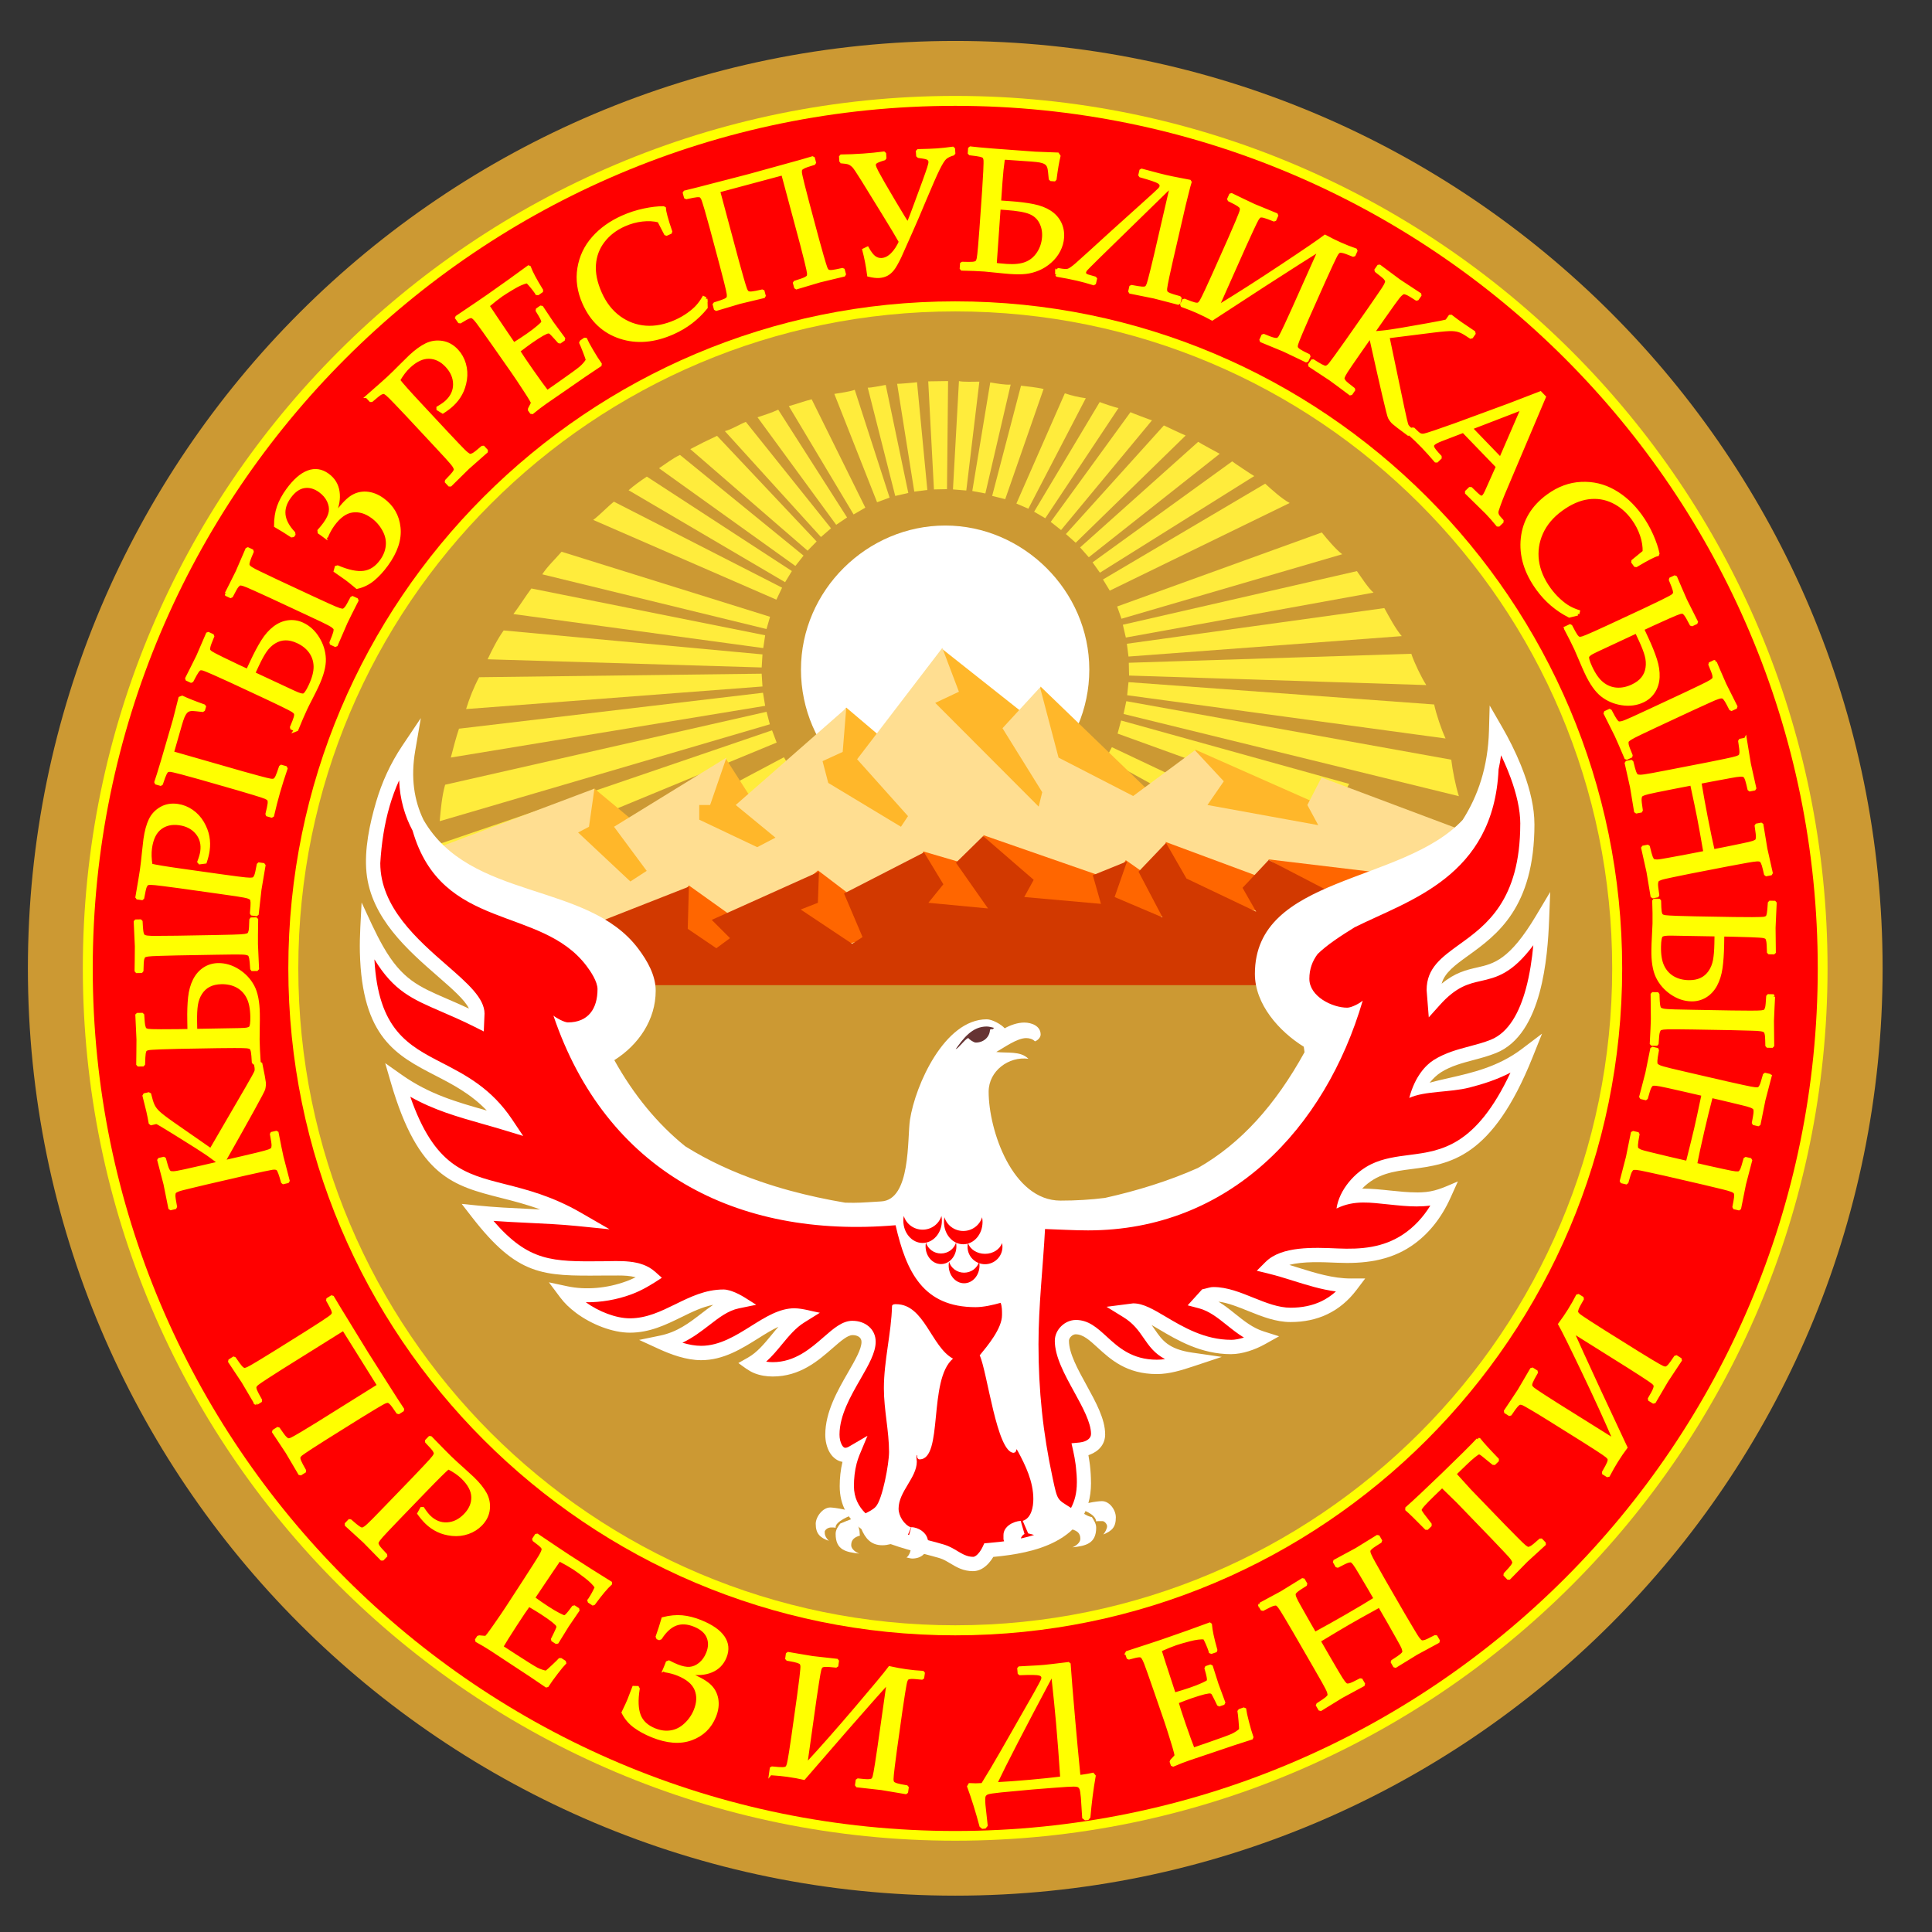 <svg xmlns:rdf="http://www.w3.org/1999/02/22-rdf-syntax-ns#" xmlns="http://www.w3.org/2000/svg" xmlns:cc="http://creativecommons.org/ns#" xmlns:dc="http://purl.org/dc/elements/1.1/" id="svg3050" height="300" width="300" version="1.1"  xmlns:xlink="http://www.w3.org/1999/xlink" viewBox="0 0 300 300" preserveAspectRatio="xMidYMid meet" ><rect x="0" y="0" width="300" height="300" fill="#333333" stroke="none"/><rect id="svgEditorBackground" x="0" y="0" width="800" height="480" style="fill:none;stroke:none;"/>

 <title id="title3212">Standard of the President of Kyrgyzstan</title>


 

 <path id="path3066" d="m400,95.992c79.484,0,144,64.518,144,144,0,79.488-64.517,144-144,144-79.484,0-144-64.518-144-144,0-79.486,64.517-144,144-144z" fill="#C93" transform="matrix(1 0 0 1 -251.669 -89.636)"/>

 <path id="path3068" d="m400,104.53c74.769,0,135.45,60.691,135.45,135.46,0,74.773-60.689,135.47-135.45,135.47-74.769,0-135.47-60.691-135.47-135.47,0-74.771,60.691-135.46,135.47-135.46z" fill="#FF0" transform="matrix(1 0 0 1 -251.669 -89.636)"/>

 <path id="path3070" d="m400,106.07c73.924,0,133.93,60.007,133.93,133.94,0,73.926-60.003,133.94-133.93,133.94-73.924,0-133.93-60.007-133.93-133.94,0-73.925,60.003-133.94,133.93-133.94z" fill="#F00" transform="matrix(1 0 0 1 -251.669 -89.636)"/>

 <path id="path3072" d="m400,136.43c57.164,0,103.56,46.403,103.56,103.57s-46.401,103.57-103.56,103.57c-57.165,0-103.56-46.403-103.56-103.57,0-57.166,46.399-103.57,103.56-103.57z" fill="#FF0" transform="matrix(1 0 0 1 -251.669 -89.636)"/>

 <path id="path3074" d="m400,137.99c56.307,0,102.01,45.704,102.01,102.01,0,56.308-45.703,102.01-102.01,102.01s-102.01-45.704-102.01-102.01c0-56.307,45.703-102.01,102.01-102.01z" fill="#C93" transform="matrix(1 0 0 1 -251.669 -89.636)"/>

 <g id="g3076" fill="#ffec3c" transform="matrix(1.693 0 0 1.693 -251.67 -1035.28)">

  <path id="path3078" d="m200.16,662.11c-0.571,0.666-1.298,1.341-1.772,2.072l20.568,5.018,0.325-1.123-19.121-5.967z"/>

  <path id="path3080" d="m250.06,681.11,0.573-1.073,32.177,15.226c-0.224,1.189-0.272,2.421-0.498,3.62l-32.25-17.78z"/>

  <path id="path3082" d="m238.48,646.51c-0.441,0-1.492,0.046-1.873-0.05l-0.549,9.935,1.223,0.099,1.199-9.984z"/>

  <path id="path3084" d="m241.35,646.78c-0.53,0.04-1.338-0.11-1.872-0.2l-1.647,9.96,1.198,0.225,2.321-9.985z"/>

  <path id="path3086" d="m244.37,647.18c-0.645-0.139-1.411-0.231-2.071-0.3l-2.646,10.11,1.197,0.3,3.52-10.11z"/>

  <path id="path3088" d="m248.24,648.03c-0.586-0.078-1.367-0.25-1.922-0.45l-4.443,10.111,1.098,0.474,5.267-10.135z"/>

  <path id="path3090" d="m251.24,648.93c-0.214-0.019-1.487-0.446-1.723-0.549l-6.016,10.06,1.023,0.599,6.716-10.11z"/>

  <path id="path3092" d="m254.31,650.06c-0.122-0.026-1.894-0.7-1.973-0.749l-7.313,10.062,0.948,0.749,8.338-10.062z"/>

  <path id="path3094" d="m257.4,651.45c-0.676-0.289-1.333-0.615-1.998-0.923l-8.986,9.96,0.899,0.799,10.085-9.836z"/>

  <path id="path3096" d="m258.55,652.03-10.831,9.685,0.797,0.902,12.008-9.49s-1.785-0.961-1.974-1.097z"/>

  <path id="path3098" d="m263.69,655.17c-0.164-0.082-1.933-1.259-2.023-1.348l-12.805,9.262,0.674,0.948,14.154-8.862z"/>

  <path id="path3100" d="m266.94,657.64c-0.695-0.366-1.657-1.231-2.247-1.772l-14.877,8.787,0.624,1.024,16.5-8.039z"/>

  <path id="path3102" d="m271.76,662.34c-0.573-0.419-1.418-1.425-1.873-1.997l-18.771,6.79,0.398,1.123,20.246-5.916z"/>

  <path id="path3104" d="m274.63,665.86c-0.492-0.416-1.13-1.422-1.523-1.972l-21.468,4.918,0.275,1.174,22.716-4.12z"/>

  <path id="path3106" d="m277.22,669.85c-0.58-0.672-1.16-1.785-1.598-2.571l-23.614,3.271,0.15,1.173,25.062-1.873z"/>

  <path id="path3108" d="m279.47,674.34c-0.457-0.709-1.11-2.069-1.373-2.871l-25.912,0.825,0.025,1.173,27.26,0.873z"/>

  <path id="path3110" d="m281.24,679.24c-0.385-0.819-0.859-2.235-1.048-3.121l-28.033-2.047-0.125,1.199,29.206,3.969z"/>

  <path id="path3112" d="m282.46,684.53c-0.305-0.955-0.581-2.348-0.699-3.346l-29.805-5.366-0.25,1.173,30.754,7.539z"/>

  <path id="path3114" d="m189.2,697.61c0.038,1.13,0.389,2.506,0.699,3.596l31.253-19.223-0.599-1.024-31.353,16.651z"/>

  <path id="path3116" d="m188.76,692.47,0-0.549c0-0.927-0.102-2.052,0.074-2.971l30.63-10.461,0.424,1.124-31.128,12.857z"/>

  <path id="path3118" d="m189.48,683.48c-0.297,1.053-0.401,2.256-0.498,3.344l30.28-8.887-0.3-1.148-29.482,6.691z"/>

  <path id="path3120" d="m190.75,678.34c-0.29,0.87-0.514,1.76-0.748,2.646l28.831-4.743-0.199-1.199-27.884,3.296z"/>

  <path id="path3122" d="m192.6,673.62c-0.463,0.84-0.922,2.001-1.197,2.921l27.184-2.072-0.075-1.174-25.912,0.325z"/>

  <path id="path3124" d="m194.85,669.33c-0.56,0.771-1.067,1.783-1.473,2.645l25.137,0.75,0.074-1.199-23.738-2.196z"/>

  <path id="path3126" d="m197.39,665.48c-0.573,0.764-1.069,1.59-1.647,2.347l22.915,3.121,0.175-1.173-21.443-4.295z"/>

  <path id="path3128" d="m204.96,657.52c-0.655,0.52-1.234,1.171-1.898,1.672l16.8,7.314,0.524-1.098-15.426-7.888z"/>

  <path id="path3130" d="m207.98,655.22c-0.569,0.379-1.163,0.8-1.673,1.249l14.354,8.436,0.623-1.023-13.304-8.662z"/>

  <path id="path3132" d="m211.02,653.23c-0.624,0.288-1.341,0.834-1.922,1.223l12.506,8.961,0.749-0.948-11.333-9.236z"/>

  <path id="path3134" d="m214.42,651.48c-0.82,0.378-1.638,0.784-2.454,1.218l10.758,9.317,0.828-0.845-9.132-9.69z"/>

  <path id="path3136" d="m217.06,650.2c-0.618,0.245-1.29,0.689-1.923,0.849l8.813,9.711,0.923-0.799-7.813-9.761z"/>

  <path id="path3138" d="m220.03,649.08c-0.584,0.277-1.285,0.495-1.898,0.699l7.215,9.861,0.997-0.674-6.314-9.886z"/>

  <path id="path3140" d="m223.1,648.13c-0.7,0.168-1.396,0.439-2.097,0.624l5.942,9.936,1.074-0.624-4.919-9.936z"/>

  <path id="path3142" d="m227.05,647.26c-0.553,0.189-1.289,0.277-1.873,0.375l3.92,9.935,1.148-0.424-3.195-9.886z"/>

  <path id="path3144" d="m229.89,646.81c-0.341,0.057-1.373,0.277-1.648,0.249l2.521,9.935,1.198-0.275-2.071-9.909z"/>

  <path id="path3146" d="m232.76,646.56c-0.176,0.036-1.664,0.163-1.822,0.149l1.572,9.886,1.198-0.15-0.948-9.885z"/>

  <path id="path3148" d="m235.61,646.46-0.174,0-1.647,0.024,0.524,9.912,1.198-0.025,0.099-9.911,0,0,0,0z"/>

  <path id="path3150" d="m251.48,677.59-0.324,1.199,19.795,7.164,1.449-2.546-20.92-5.817,0,0,0,0z"/>

 </g>

 <path id="path3152" d="m398.45,171.24c12.073,0,22.365,10.113,22.365,22.366,0,12.355-10.192,22.407-22.365,22.407-12.238,0-22.407-9.991-22.407-22.407,0-12.313,10.273-22.366,22.407-22.366z" fill="#FFF" transform="matrix(1 0 0 1 -251.669 -89.636)"/>

 <path id="path3154" d="m343.93,212.06,6.765,5.622,13.693-10.231,6.215,9.723,12.468-17.668,8.074,6.846,6.89-15.894,13.78,10.907,1.436-5.116,18.683,18.008,5.37-8.201,26.248,11.625-111.08,16.528-18.133-15.26,0,0,9.594-6.89z" fill="#ffb72a" transform="matrix(1 0 0 1 -251.669 -89.636)"/>

 <path id="path3156" d="m317.72,221.99,26.251-9.891-0.845,5.918-1.69,0.887,8.114,7.608,2.537-1.648-5.073-6.848,17.459-10.738-2.537,7.356-1.69,0,0,2.281,9.002,4.269,2.833-1.48-6.17-5.07,17.16-15.051-0.549,6.807-3.128,1.436,0.887,3.383,11.286,6.806,1.097-1.649-7.903-8.834,13.23-17.29,2.579,6.807-3.678,1.732,16.063,16.106,0.549-2.239-6.17-9.935,5.832-6.34,2.874,10.905,11.584,5.961,9.594-7.1,4.481,4.819-2.537,3.678,17.204,3.129-1.692-3.129,2.2-4.269,23.417,8.792c-1.932,1.063-27.069,21.774-27.307,21.811h-105.42l-29.844-18.983z" fill="#ffde91" transform="matrix(1 0 0 1 -251.669 -89.636)"/>

 <g id="g3158" fill="#F60" transform="matrix(1.693 0 0 1.693 -251.67 -1035.28)">

  <path id="path3160" d="m275.38,691.57-10.434-1.249,5.816,3.495,4.618-2.246,0,0,0,0z"/>

  <path id="path3162" d="m263.89,691.82-8.337-3.095,1.497,5.068,7.439,1.347-0.599-3.32,0,0,0,0z"/>

  <path id="path3164" d="m251.91,690.4c0.133,0.094,1.674,1.168,1.698,1.198,0.57,0.743,1.745,3.05,2.271,3.97l-1.448,0.025c-0.594,0.01-3.771-1.863-4.494-2.247l1.973-2.946z"/>

  <path id="path3166" d="m238.83,688.1,10.409,3.62,0.948,2.97-8.886-0.25-2.471-6.34,0,0z"/>

  <path id="path3168" d="m233.34,689.6,5.118,1.499,1.822,4.642-8.862-0.475,1.922-5.666,0,0,0,0z"/>

  <path id="path3170" d="m223.68,691.34c0.231,0.176,3.037,2.303,3.07,2.347,0.039,0.051,1.569,3.598,1.698,3.894l-2.971,0.723-5.741-3.644,3.944-3.32z"/>

  <path id="path3172" d="m211.84,692.72,3.67,2.621,1.272,3.146-3.37,0.624-3.595-3.919,2.023-2.472,0,0,0,0z"/>

 </g>

 <path id="path3174" d="m404.33,219.46-4.223,4.142,4.98,7.099-9.259-0.881,2.325-2.875-2.999-4.953-12.424,6.384,2.875,6.768-1.609,1.046-7.994-5.324,2.669-1.046,0.166-4.83-16.647,7.485,2.835,2.835-2.12,1.568-4.443-3.013,0.179-6.55-14.845,5.834,7.567,8.929,0.618,0c0.054,4.423-1.788,9.703-5.187,11.998,7.129,21.725,37.336,25.921,56.683,25.921,17.792,0,48.484-8.689,52.089-29.346-3.81-0.308-6.387-4.672-7.857-8.572h1.307l8.695-14.212-9.039-4.691-4.059,4.32,2.12,3.715-10.829-5.16-3.177-5.531-4.266,4.471,3.729,7.1-7.444-3.165,1.94-5.544-5.324,2.159,1.265,4.443-11.914-1.058,1.472-2.669-7.855-6.797z" fill="#d23900" transform="matrix(1 0 0 1 -251.669 -89.636)"/>

 <path id="path3176" d="m468.57,242.61c-1.898,25.945-31.877,46.572-68.569,46.572-36.693,0-66.672-20.627-68.569-46.572h137.13z" fill="#C93" transform="matrix(1 0 0 1 -251.669 -89.636)"/>

 <path id="path3178" d="m389.97,329.4c-0.423,0.107-0.845,0.183-1.27,0.183-1.864,0-2.672-1.151-3.276-2.515-2.002-1.514-3.366-3.609-3.366-6.658,0-1.245,0.132-2.528,0.43-3.775-0.381-0.064-0.728-0.213-1.04-0.428-0.389-0.266-0.704-0.628-0.948-1.046-0.454-0.776-0.682-1.788-0.682-2.738,0-3.544,1.908-6.858,3.549-9.706,1.106-1.919,2.076-3.604,2.076-4.706h-0.004v-0.007h0.004c0-0.77-0.725-1.055-1.394-1.055v0.004h-0.004c-0.77,0-1.822,0.918-3.077,2.012-2.257,1.968-5.06,4.413-9.308,4.413-0.926,0-1.932-0.144-2.848-0.511-0.913-0.364-1.698-1.019-2.491-1.58l1.5-0.85c1.414-0.799,2.499-2.117,3.592-3.439,0.371-0.45,0.742-0.901,1.129-1.339-0.996,0.457-2.032,1.106-3.106,1.78-2.615,1.637-5.434,3.405-8.893,3.405-1.143,0-2.315-0.218-3.453-0.552-1.101-0.323-2.164-0.755-3.133-1.199l-3.041-1.395,3.276-0.677c2.659-0.549,4.54-2,6.289-3.348,0.65-0.501,1.285-0.991,1.94-1.429-1.695,0.325-3.302,1.114-4.929,1.912-2.442,1.197-4.931,2.418-8.025,2.418-2.684,0-5.954-1.275-8.38-3.091v-0.004c-0.479-0.359-0.926-0.737-1.328-1.126-0.41-0.4-0.782-0.82-1.104-1.253l-1.756-2.344,2.864,0.613c2.89,0.616,6.208,0.306,9.122-0.762,0.506-0.186,1.004-0.398,1.488-0.633-0.867-0.24-1.786-0.278-2.682-0.278-1.441,0-2.017,0.005-2.566,0.008-9.178,0.071-13.069,0.1-20.199-9.104l-1.568-2.025,2.549,0.261c2.584,0.266,5.192,0.389,7.8,0.513,0.613,0.029,1.226,0.056,1.841,0.088-2.157-0.794-4.169-1.304-6.043-1.78-7.454-1.89-12.883-3.268-17.147-17.926l-0.874-3.009,2.56,1.805c4.282,3.021,8.46,4.206,13.1,5.524l0.113,0.032c-2.487-2.599-5.298-4.052-7.967-5.429-6.045-3.124-11.411-5.896-11.74-19.134-0.063-2.579,0.154-5.175,0.268-7.749,1.08,2.295,2.096,4.652,3.356,6.855,2.911,5.083,5.517,6.21,9.909,8.106,1.021,0.442,2.137,0.923,3.404,1.517-0.625-1.338-2.586-3.045-4.884-5.051-4.56-3.976-10.323-9.002-11.025-16.067-0.356-3.597,0.491-7.558,1.487-10.954h0.001c0.894-3.051,2.21-5.976,4.083-8.765l2.865-4.269-0.87,5.063c-0.726,4.223-0.161,7.744,1.284,10.734,7.263,12.612,25.476,9.51,33.352,20.011,1.39,1.849,2.706,4.113,2.706,6.525,0,4.516-2.662,8.409-6.425,10.78,3.014,5.412,6.7,9.893,11.007,13.372,3.585,2.254,7.542,4.057,11.694,5.483,1.532,0.527,3.051,0.992,4.55,1.4,2.826,0.77,5.708,1.387,8.6,1.876,0.43,0.011,0.865,0.017,1.302,0.017,1.417,0,2.853-0.142,4.274-0.212,4.665-0.23,4.039-9.798,4.481-12.68,0.826-5.385,5.37-15.599,11.919-15.599,0.838,0,2.249,0.776,2.791,1.397,0.901-0.503,2.002-0.891,3.043-0.891,1.131,0,2.537,0.525,2.537,1.861,0,0.464-0.478,0.93-0.889,1.057-0.34-0.366-0.867-0.506-1.351-0.506-1.417,0-3.417,1.465-4.65,2.156,1.724,0.213,3.736-0.198,4.989,1.055-3.051-0.405-6.172,1.885-6.172,5.117,0,5.998,3.702,16.908,11.159,16.908,2.418,0,4.718-0.141,6.909-0.42,4.966-1.104,9.92-2.635,14.435-4.652,6.685-3.813,12.033-9.79,16.547-17.974-0.034-0.293-0.073-0.577-0.117-0.85-3.834-2.379-7.591-6.592-7.591-11.319,0-15.314,22.945-13.926,32.267-23.907,2.354-3.687,3.929-8.193,4.083-13.872l0.107-3.885,1.94,3.36c1.002,1.736,2.037,3.766,2.901,5.893,0.156,0.381,0.317,0.801,0.486,1.262,0.962,2.63,1.621,5.37,1.621,7.891h0.004v0.004c0,13.009-5.859,17.235-10.306,20.442-1.984,1.431-3.644,2.628-4.106,4.35,2.115-1.751,3.852-2.146,5.559-2.535,2.528-0.576,4.984-1.135,9.095-8.025l2.203-3.692-0.166,4.293c-0.113,2.952-0.398,7.336-1.48,11.32-1.136,4.183-3.156,7.956-6.773,9.402-1.175,0.471-2.352,0.784-3.526,1.096-1.726,0.459-3.446,0.916-4.968,1.864-0.699,0.437-1.277,1.013-1.808,1.644,0.955-0.264,1.968-0.491,3.019-0.73,3.556-0.808,7.628-1.732,11.284-4.499l3.151-2.384-1.47,3.67c-6.304,15.743-12.9,16.594-18.788,17.354-2.791,0.359-5.402,0.696-7.681,3.04h0.036v-0.005h0.008c1.451,0,2.906,0.152,4.36,0.305,1.37,0.142,2.743,0.286,4.135,0.286v0.004c0.454,0,0.921-0.02,1.39-0.071,1.815-0.191,3.265-0.94,4.943-1.641l-1.146,2.542c-1.448,3.212-3.505,5.754-6.098,7.497-3.451,2.322-7.432,2.767-11.506,2.589-2.374-0.103-5.29-0.232-7.418,0.337,0.423,0.13,0.845,0.262,1.267,0.395,2.747,0.859,5.502,1.72,8.299,1.714l2.21-0.004-1.334,1.763c-1.295,1.71-2.809,2.96-4.536,3.786-1.724,0.825-3.634,1.218-5.723,1.218-2.269,0-4.41-0.843-6.504-1.688-1.617-0.65-3.212-1.302-4.696-1.482,0.935,0.56,1.783,1.24,2.64,1.927,1.334,1.069,2.697,2.159,4.365,2.689l2.415,0.767-2.213,1.236c-1.504,0.84-3.493,1.534-5.221,1.536v0.004h-0.005c-4.699,0-8.348-2.164-11.227-3.869-0.391-0.232-0.767-0.456-1.124-0.659,0.185,0.252,0.359,0.505,0.528,0.754,1.091,1.58,2.068,2.997,5.764,3.531l4.599,0.664-4.41,1.465c-1.829,0.606-3.722,1.202-5.669,1.202-4.706,0-7.178-2.261-9.236-4.144-1.194-1.092-2.218-2.03-3.36-2.03h-0.005v-0.004c-0.483,0-1.053,0.523-1.053,1.018h0.004v0.001c0,1.927,1.367,4.413,2.72,6.872,1.456,2.65,2.897,5.271,2.897,7.625h0.005v0.001c0,1.632-1.052,2.657-2.35,3.165-0.083,0.034-0.168,0.061-0.251,0.09,0.068,0.379,0.13,0.762,0.181,1.141v0.005l0.058,0.439c0.103,0.887,0.159,1.797,0.159,2.711h0.005v0.017c0,4.625-2.289,7.395-5.5,9.085-2.86,1.507-6.425,2.1-9.671,2.4-0.379,0.632-0.926,1.306-1.592,1.731l0.001,0.001c-0.196,0.125-0.406,0.232-0.628,0.313-0.284,0.103-0.589,0.163-0.911,0.163v0.005h-0.005c-1.536,0-2.549-0.606-3.568-1.216-0.511-0.306-1.028-0.616-1.573-0.784v-0.001c-0.735-0.224-1.619-0.454-2.557-0.698-1.626-0.423-3.402-0.887-5.104-1.504z" fill="#FFF" transform="matrix(1 0 0 1 -251.669 -89.636)"/>

 <g id="g3180" fill="#F00" transform="matrix(1.693 0 0 1.693 -251.67 -1035.28)">

  <path id="path3182" d="m235,723.03c0.027,0.141,0.041,0.288,0.041,0.438,0,1.127-0.791,2.041-1.768,2.041-0.976,0-1.767-0.914-1.767-2.041,0-0.15,0.014-0.297,0.041-0.438,0.219,0.727,0.909,1.259,1.727,1.259,0.817,0,1.507-0.532,1.726-1.259z"/>

  <path id="path3184" d="m238.73,723.15c0.026,0.14,0.041,0.287,0.041,0.437,0,1.127-0.792,2.041-1.768,2.041s-1.768-0.914-1.768-2.041c0-0.15,0.015-0.297,0.042-0.437,0.219,0.727,0.909,1.259,1.726,1.259,0.818,0,1.507-0.532,1.727-1.259z"/>

  <path id="path3186" d="m236.34,725.47c0.021,0.112,0.033,0.229,0.033,0.349,0,0.898-0.633,1.627-1.414,1.627-0.78,0-1.413-0.729-1.413-1.627,0-0.12,0.011-0.237,0.033-0.349,0.175,0.58,0.727,1.004,1.381,1.004,0.653,0,1.205-0.424,1.38-1.004z"/>

  <path id="path3188" d="m240.56,725.52c0.024,0.11,0.037,0.225,0.037,0.342,0,0.881-0.717,1.596-1.601,1.596s-1.602-0.715-1.602-1.596c0-0.117,0.014-0.232,0.038-0.342,0.199,0.569,0.823,0.985,1.564,0.985,0.74,0,1.365-0.416,1.564-0.985z"/>

  <path id="path3190" d="m238.46,727.23c0.021,0.112,0.033,0.229,0.033,0.349,0,0.899-0.633,1.627-1.414,1.627s-1.414-0.728-1.414-1.627c0-0.12,0.012-0.237,0.033-0.349,0.176,0.58,0.727,1.004,1.381,1.004s1.205-0.424,1.381-1.004z"/>

 </g>

 <path id="path3192" d="m412.23,327.98c-0.306-0.091-0.61-0.176-0.908-0.24l-0.845-1.946c1.348-0.418,1.648-2.174,1.648-3.382,0-2.704-1.196-5.205-2.452-7.524l-0.085-0.113-0.113-0.113-0.012,0.144-0.017,0.125-0.112,0.198-0.254,0.097c-2.623,0-4.095-12.57-5.283-15.132,1.25-1.519,3.465-4.173,3.465-6.259,0-0.637,0.015-1.29-0.212-1.9-1.173,0.335-2.66,0.676-3.888,0.676-8.125,0-10.753-5.422-12.427-12.722-24.791,2.108-44.976-8.433-53.133-32.552,0.408,0.356,1.697,1.057,2.24,1.057,3.197,0,4.608-2.154,4.608-5.156,0-1.179-1.041-2.741-1.719-3.634-7.11-9.385-22.473-5.285-26.992-20.977-1.218-2.278-1.971-4.86-2.096-7.818-0.583,1.292-1.067,2.611-1.46,3.956v0.004c-0.833,2.84-1.278,5.808-1.465,8.897,0,6.84,5.806,11.904,10.339,15.855,3.214,2.804,5.849,5.102,5.849,7.52l-0.004,0.044-0.042,1.014-0.07,1.697-1.517-0.76c-1.856-0.93-3.553-1.661-5.05-2.308-4.587-1.981-7.4-3.197-10.417-8.125,0.589,10.949,5.26,13.364,10.5,16.072,3.696,1.91,7.654,3.954,10.89,8.795l1.708,2.554-2.938-0.894c-1.05-0.32-2.242-0.659-3.407-0.989-3.918-1.114-7.515-2.137-11.181-4.205,3.759,10.794,8.43,11.981,14.668,13.562,3.459,0.877,7.368,1.868,11.865,4.469l4.411,2.549-5.07-0.508c-2.528-0.252-5.085-0.373-7.642-0.493-1.771-0.085-3.542-0.169-5.317-0.298,5.497,6.352,9.142,6.326,16.832,6.267,2.743-0.02,6.038-0.352,8.252,1.615l1.065,0.947c-1.539,1.024-3.029,1.951-4.792,2.596-2.223,0.816-4.66,1.236-7.024,1.206,2.054,1.473,4.701,2.496,6.85,2.496,2.604,0,4.855-1.104,7.061-2.186,2.357-1.155,4.672-2.291,7.479-2.291v-0.004h0.004v0.004c0.313,0.001,0.669,0.07,1.019,0.174,0.097,0.03,0.203,0.064,0.315,0.105h-0.001c1.346,0.474,2.537,1.351,3.74,2.096l-2.701,0.557c-1.658,0.342-3.06,1.424-4.56,2.581-1.255,0.967-2.571,1.981-4.196,2.755l0.076,0.022h0.005c0.943,0.278,1.907,0.457,2.833,0.457,2.846,0,5.381-1.588,7.732-3.062,2.288-1.433,4.421-2.77,6.766-2.77h0.012l0.008,0.004c1.24,0.014,2.709,0.478,3.906,0.694l-2.416,1.504c-1.353,0.842-2.403,2.115-3.446,3.378-0.782,0.948-1.56,1.891-2.477,2.708,0.342,0.056,0.691,0.08,1.031,0.08,3.436,0,5.889-2.14,7.864-3.863,1.599-1.394,2.936-2.562,4.521-2.562h0.004v0.005c1.903,0.001,3.583,1.226,3.587,3.248h0.005v0.007h-0.005c-0.001,1.688-1.107,3.609-2.369,5.798-1.502,2.606-3.248,5.639-3.248,8.614,0,0.589,0.127,1.196,0.381,1.631,0.091,0.154,0.191,0.278,0.295,0.349,0.063,0.044,0.141,0.07,0.232,0.07,0.156,0,0.356-0.064,0.606-0.21l2.828-1.651-1.258,3.023-0.005,0.012c-0.08,0.196-0.154,0.401-0.224,0.615-0.074,0.23-0.139,0.447-0.193,0.649-0.295,1.129-0.422,2.325-0.422,3.502,0,1.771,0.694,3.145,1.798,4.233,0.598-0.291,1.187-0.596,1.585-1.021,1.062-1.135,2.071-6.735,2.071-8.496,0-3.255-0.803-6.553-0.803-9.891-0.001-4.294,1.155-8.526,1.267-12.81,0.098-0.264,0.406-0.254,0.633-0.254,4.384,0,5.451,6.63,8.834,8.455-3.906,3.295-1.458,15.642-5.199,15.642-0.212,0-0.345-0.205-0.379-0.383v-0.296c-0.205,0-0.042,0.914-0.042,1.018,0,2.52-2.831,4.652-2.831,7.309,0,1.145,0.865,2.525,1.944,2.919l-0.491,1.129c1.014,0.303,2.025,0.567,2.98,0.816,0.935,0.242,1.817,0.472,2.645,0.725h0.004c0.799,0.246,1.431,0.623,2.056,0.999,0.754,0.45,1.5,0.897,2.442,0.897h0.005v0.004c0.048,0,0.103-0.012,0.164-0.034,0.058-0.022,0.122-0.056,0.188-0.098h0.005c0.471-0.3,0.869-0.913,1.097-1.395l0.269-0.576,0.633-0.052c2.323-0.193,4.845-0.523,7.088-1.243zm72.137-118.86c-0.772,16.675-13.904,20.289-22.348,24.503-2.305,1.422-4.325,2.76-5.749,4.154-0.816,1.085-1.284,2.34-1.284,3.851,0,2.731,3.549,4.481,5.876,4.481,0.65,0,1.939-0.66,2.411-1.099-5.83,19.909-20.767,35.68-42.651,35.68-2.223,0-4.458-0.141-6.68-0.212-0.318,5.932-1.016,11.942-1.016,17.88,0,7.18,0.689,13.772,2.2,20.798,0.774,3.607,0.687,3.246,2.853,4.628,0.572-1.069,0.903-2.354,0.903-3.907v-0.017h0.004c0-0.796-0.052-1.624-0.151-2.462-0.024-0.215-0.041-0.332-0.049-0.4-0.093-0.698-0.217-1.383-0.364-2.042l-0.271-1.207,1.238-0.12,0.014-0.001c0.129-0.014,0.271-0.039,0.423-0.074h0.005c0.137-0.032,0.273-0.074,0.4-0.124,0.525-0.205,0.95-0.576,0.95-1.119v-0.001h0.005c-0.001-1.78-1.311-4.161-2.633-6.567-1.488-2.708-2.994-5.446-2.994-7.93v-0.001h0.005c0.001-1.702,1.556-3.207,3.246-3.211v-0.004h0.005c1.981,0,3.3,1.206,4.838,2.615,1.768,1.617,3.891,3.56,7.757,3.56,0.422,0,0.843-0.037,1.265-0.098-1.665-0.867-2.481-2.051-3.354-3.317-0.735-1.067-1.521-2.207-3.094-3.179l-2.63-1.624,3.068-0.396,0.972-0.125,0.098-0.014h0.04v0.005c1.522,0,3.124,0.95,5.063,2.1,2.648,1.57,6.006,3.559,10.109,3.559h0.005v0.004c0.571,0,1.272-0.141,1.976-0.354-0.975-0.591-1.841-1.284-2.697-1.969-1.361-1.089-2.694-2.156-4.296-2.577l-1.744-0.459,2.249-2.484,0.34-0.076,0.011-0.001c0.472-0.105,0.918-0.283,1.412-0.283h0.001v0.004c2.134,0.001,4.183,0.843,6.274,1.685,1.893,0.762,3.822,1.524,5.688,1.524,1.775,0,3.37-0.322,4.777-0.994,0.809-0.386,1.566-0.896,2.269-1.531-2.272-0.298-4.447-0.975-6.614-1.654-1.275-0.398-2.55-0.798-3.776-1.097l-1.9-0.466,1.378-1.378,0.007-0.005h0.004c2.46-2.455,7.429-2.239,11.186-2.075,3.597,0.156,7.053-0.107,10.192-2.218,1.646-1.107,3.05-2.603,4.186-4.444-0.689,0.093-1.385,0.132-2.054,0.132v0.005c-1.45,0-2.904-0.152-4.359-0.305-2.811-0.269-5.353-0.75-8.159,0.623,0.415-2.879,2.816-5.636,5.395-6.882,1.886-0.911,3.895-1.17,5.989-1.439,4.86-0.627,10.258-1.326,15.629-12.775-2.147,1.111-4.316,1.793-6.391,2.322-3.024,0.771-6.902,0.503-9.322,1.605,0.864-3.351,2.596-5.141,3.808-5.896,1.795-1.119,3.68-1.621,5.569-2.122,1.111-0.295,2.223-0.591,3.268-1.011,2.836-1.133,4.487-4.344,5.464-7.94,0.606-2.228,0.948-4.594,1.151-6.741-3.329,4.455-5.735,5.002-8.196,5.563-1.858,0.423-3.756,0.857-6.326,3.727l-1.712,1.91-0.202-2.555-0.127-1.605-0.005-0.086c0-3.409,2.301-5.066,5.154-7.126,4.05-2.921,9.386-6.769,9.386-18.663v-0.004h0.005c0-2.235-0.606-4.723-1.492-7.143-0.132-0.361-0.286-0.759-0.459-1.185-0.323-0.796-0.672-1.577-1.031-2.329-0.107,0.759-0.24,1.495-0.396,2.21z" fill="#F00" transform="matrix(1 0 0 1 -251.669 -89.636)"/>

 <path id="path3194" d="m403.75,249.81c0.129,0.07,0.229,0.13,0.254,0.168l0.127,0.085,0.042,0.125c0,0.141-0.479,0.462-0.591,0.423l-0.171-0.041-0.252-0.254-0.042-0.129,0.042-0.125c-0.115,0.063-0.506,0.491-0.506,0.637v0.168c0.058,0.027,0.058,0.117,0.085,0.169,0.097,0.196,0.528,0.251,0.716,0.251,0.254,0,1.045-0.406,1.226-0.589,0.064-0.068,0.113-0.186,0.156-0.269l0.058-0.113v-0.252c-0.196-0.071-0.164-0.193-0.466-0.254-0.027-0.007-0.108-0.041-0.127-0.041h-0.339c-0.07,0.001-0.13,0.059-0.212,0.042z" fill="#465e86" transform="matrix(1 0 0 1 -251.669 -89.636)"/>

 <path id="path3196" d="m400.07,252.54c1.194-1.673,2.555-3.51,4.819-3.51,0.345,0,0.801,0.129,1.141,0.213l-0.212,0.21h-0.296l-0.127,0.086c-0.061,1.196-1.046,1.985-2.198,1.985-0.332,0-0.996-0.461-1.184-0.716-0.667,0.335-1.453,1.588-1.944,1.732z" fill="#633" transform="matrix(1 0 0 1 -251.669 -89.636)"/>

 <path id="path3198" d="m285.81,270.22-1.28-0.955c-0.283-0.213-0.64-0.461-1.067-0.742l-1.324-0.862-3.537-2.213c-1.538-0.957-2.411-1.473-2.628-1.549l-0.823,0.191-0.137-0.108c-0.125-0.703-0.242-1.292-0.351-1.764l-0.599-2.415,0.09-0.154,0.589-0.135,0.142,0.073c0.186,0.772,0.364,1.339,0.537,1.702,0.166,0.364,0.435,0.725,0.806,1.084,0.366,0.361,1.138,0.952,2.313,1.775l5.876,4.088,5.646-9.71c0.837-1.439,1.287-2.272,1.367-2.493,0.074-0.222,0.066-0.554-0.029-1.004l0.08-0.117,0.542-0.125,0.127,0.07c0.325,1.565,0.5,2.506,0.53,2.838,0.034,0.325,0.001,0.672-0.086,1.031-0.088,0.359-2.178,4.154-6.265,11.378l2.745-0.633,2.523-0.596c0.96-0.232,1.58-0.403,1.859-0.513,0.278-0.107,0.452-0.212,0.525-0.317,0.07-0.103,0.112-0.276,0.122-0.515,0.014-0.244-0.073-0.837-0.251-1.773l0.058-0.107,0.643-0.147,0.12,0.064c0.029,0.124,0.183,0.889,0.452,2.301,0.127,0.625,0.227,1.101,0.305,1.436,0.032,0.135,0.351,1.36,0.952,3.664l-0.076,0.129-0.642,0.147-0.103-0.086c-0.318-1.173-0.566-1.844-0.75-2.002-0.179-0.157-0.472-0.202-0.881-0.139-0.408,0.061-1.834,0.362-4.287,0.916l-5.966,1.377-2.526,0.606c-0.967,0.224-1.592,0.391-1.863,0.5-0.276,0.11-0.452,0.215-0.523,0.32-0.08,0.102-0.119,0.273-0.127,0.516-0.008,0.242,0.078,0.825,0.256,1.753l-0.068,0.127-0.642,0.147-0.117-0.083c-0.42-2.137-0.669-3.378-0.747-3.712-0.085-0.369-0.405-1.599-0.962-3.69l0.071-0.108,0.643-0.149,0.112,0.066c0.222,0.84,0.388,1.377,0.503,1.619,0.112,0.242,0.222,0.393,0.33,0.461,0.107,0.064,0.298,0.093,0.576,0.09,0.281-0.005,0.87-0.108,1.778-0.308l2.736-0.618,2.704-0.625zm5.969-15.567-0.659,0.012-0.085-0.107c-0.039-0.776-0.09-1.312-0.144-1.619-0.061-0.301-0.149-0.503-0.264-0.596-0.115-0.098-0.305-0.157-0.567-0.188-0.259-0.032-0.918-0.048-1.971-0.048-1.057,0.005-1.913,0.011-2.587,0.022l-6.122,0.107c-0.831,0.015-1.778,0.041-2.843,0.083-1.07,0.041-1.702,0.088-1.9,0.135-0.198,0.054-0.337,0.124-0.417,0.215-0.085,0.088-0.147,0.269-0.19,0.537-0.044,0.271-0.076,0.823-0.097,1.651l-0.093,0.108-0.66,0.012-0.095-0.107c-0.001-0.063,0.005-0.637,0.024-1.734,0.017-1.048,0.022-1.744,0.017-2.091-0.004-0.186-0.061-1.439-0.174-3.769l0.093-0.091,0.66-0.012,0.095,0.09c0.052,0.884,0.108,1.453,0.171,1.704,0.058,0.257,0.134,0.427,0.225,0.506,0.088,0.085,0.242,0.146,0.456,0.186,0.208,0.037,0.872,0.063,1.988,0.064,1.119,0.004,2.013-0.004,2.696-0.015l1.707-0.029-0.027-1.577c-0.025-1.382,0.017-2.579,0.125-3.592,0.11-1.014,0.356-1.895,0.735-2.655,0.381-0.757,0.889-1.339,1.524-1.758,0.638-0.417,1.348-0.632,2.134-0.647,1.065-0.017,2.096,0.29,3.092,0.918,0.996,0.633,1.754,1.446,2.288,2.443,0.527,0.994,0.804,2.403,0.835,4.218,0.011,0.537,0.008,1.251-0.012,2.146-0.02,0.837-0.027,1.463-0.02,1.878,0.017,1.021,0.073,2.186,0.164,3.488l-0.102,0.11zm-9.747-4.99,6.745-0.119c0.645-0.012,1.084-0.042,1.307-0.095,0.23-0.054,0.386-0.124,0.476-0.22,0.085-0.093,0.152-0.283,0.193-0.572,0.044-0.286,0.061-0.676,0.052-1.158-0.024-1.272-0.225-2.286-0.618-3.041-0.393-0.757-0.948-1.326-1.661-1.71-0.711-0.386-1.536-0.569-2.47-0.554-0.759,0.014-1.405,0.161-1.944,0.44-0.535,0.276-0.975,0.686-1.314,1.221-0.339,0.533-0.559,1.138-0.664,1.809-0.102,0.676-0.146,1.534-0.127,2.586l0.025,1.414zm-9.2-9.302,0.025-1.654c0.017-1.084,0.022-1.797,0.017-2.13-0.005-0.298-0.064-1.563-0.174-3.797l0.093-0.105,0.659-0.012,0.097,0.102c0.029,0.61,0.064,1.079,0.102,1.409,0.041,0.332,0.113,0.571,0.212,0.718,0.102,0.147,0.329,0.244,0.686,0.286,0.359,0.044,0.855,0.058,1.492,0.046l3.043-0.025,6.123-0.107,2.577-0.059c0.997-0.025,1.643-0.064,1.93-0.115,0.293-0.046,0.486-0.112,0.579-0.2,0.098-0.086,0.176-0.247,0.235-0.486,0.064-0.24,0.103-0.828,0.124-1.765l0.08-0.105,0.659-0.012,0.105,0.102c0.001,0.046-0.008,0.823-0.036,2.332-0.007,0.628-0.007,1.116-0.001,1.468,0.005,0.276,0.063,1.534,0.169,3.781l-0.102,0.11-0.659,0.012-0.083-0.107c-0.051-0.816-0.105-1.367-0.159-1.637-0.059-0.274-0.13-0.454-0.217-0.547-0.085-0.088-0.266-0.163-0.537-0.217-0.278-0.049-0.887-0.074-1.831-0.066l-2.791,0.039-6.123,0.107-2.581,0.068c-1.004,0.027-1.653,0.064-1.94,0.11-0.293,0.042-0.486,0.108-0.579,0.195-0.098,0.085-0.173,0.247-0.232,0.484-0.058,0.24-0.093,0.828-0.113,1.763l-0.091,0.11-0.66,0.012-0.097-0.107zm0.13-11.439c0.379-2.191,0.613-3.59,0.698-4.189,0.115-0.823,0.222-1.748,0.32-2.772,0.119-1.092,0.193-1.761,0.229-2.017,0.173-1.221,0.444-2.212,0.808-2.977,0.366-0.765,0.925-1.361,1.67-1.79,0.743-0.43,1.595-0.579,2.547-0.445,0.787,0.11,1.522,0.401,2.203,0.87,0.681,0.474,1.231,1.072,1.659,1.797,0.422,0.73,0.694,1.443,0.823,2.151,0.129,0.701,0.144,1.416,0.041,2.139-0.074,0.542-0.222,1.136-0.437,1.786l-0.831,0.107-0.113-0.135c0.239-0.632,0.391-1.158,0.449-1.565,0.161-1.145-0.09-2.119-0.748-2.918-0.659-0.799-1.575-1.285-2.757-1.451-1.184-0.166-2.183,0.063-2.99,0.684-0.813,0.62-1.319,1.661-1.524,3.119-0.112,0.791-0.086,1.688,0.08,2.682,0.66,0.171,2.278,0.44,4.858,0.803l6.062,0.852,2.555,0.345c0.989,0.13,1.634,0.193,1.925,0.188,0.296,0.001,0.498-0.034,0.603-0.107,0.11-0.071,0.213-0.217,0.308-0.445,0.102-0.227,0.232-0.801,0.398-1.722l0.095-0.091,0.654,0.091,0.088,0.119c-0.381,2.217-0.593,3.468-0.632,3.746-0.042,0.3-0.181,1.551-0.423,3.763l-0.119,0.091-0.652-0.091-0.066-0.119c0.078-0.815,0.11-1.367,0.098-1.641-0.015-0.281-0.058-0.469-0.129-0.576-0.068-0.1-0.235-0.202-0.496-0.296-0.266-0.093-0.864-0.213-1.797-0.354l-2.762-0.396-6.064-0.853-2.56-0.337c-0.996-0.13-1.643-0.193-1.935-0.193-0.295-0.007-0.496,0.03-0.601,0.102-0.11,0.066-0.208,0.217-0.305,0.44-0.095,0.229-0.222,0.803-0.388,1.724l-0.108,0.095-0.654-0.091-0.078-0.12zm5.437-22.386,10.873,3.118c0.655,0.188,1.487,0.417,2.499,0.689,1.014,0.276,1.651,0.43,1.917,0.469,0.262,0.037,0.462,0.025,0.596-0.046,0.135-0.064,0.271-0.24,0.41-0.525,0.134-0.291,0.32-0.787,0.552-1.5l0.108-0.081,0.633,0.181,0.07,0.132c-0.45,1.328-0.837,2.542-1.153,3.644-0.337,1.18-0.649,2.393-0.935,3.639l-0.13,0.076-0.633-0.181-0.049-0.127c0.188-0.75,0.298-1.282,0.334-1.587,0.032-0.31,0.005-0.523-0.076-0.65-0.083-0.124-0.246-0.24-0.488-0.347-0.237-0.105-0.865-0.308-1.873-0.616-1.009-0.308-1.832-0.554-2.479-0.738l-5.884-1.688c-0.869-0.249-1.8-0.506-2.801-0.77-1.004-0.264-1.605-0.4-1.805-0.405-0.198-0.011-0.354,0.02-0.457,0.09-0.108,0.063-0.224,0.218-0.34,0.466-0.122,0.242-0.312,0.757-0.571,1.533l-0.122,0.078-0.633-0.181-0.061-0.13c0.411-1.175,1.368-4.381,2.87-9.62,0.09-0.312,0.378-1.446,0.864-3.402l0.325-0.124c0.765,0.366,1.883,0.808,3.349,1.331l0.078,0.103-0.135,0.472-0.132,0.085-1.016-0.112c-0.371-0.051-0.684-0.052-0.943-0.004-0.254,0.054-0.467,0.171-0.638,0.362-0.168,0.19-0.32,0.439-0.449,0.743-0.125,0.308-0.269,0.726-0.422,1.262l-1.251,4.362zm19.192-3.568-0.598-0.279-0.029-0.132c0.305-0.716,0.494-1.219,0.581-1.519,0.078-0.296,0.086-0.516,0.024-0.65-0.061-0.139-0.205-0.276-0.428-0.42-0.217-0.141-0.803-0.444-1.749-0.906-0.952-0.457-1.726-0.828-2.335-1.113l-5.549-2.587c-0.754-0.352-1.617-0.745-2.592-1.173-0.98-0.434-1.568-0.667-1.766-0.71-0.202-0.039-0.357-0.037-0.469,0.011-0.113,0.042-0.252,0.176-0.405,0.4-0.159,0.224-0.43,0.706-0.811,1.439l-0.132,0.058-0.598-0.278-0.041-0.139c0.027-0.056,0.286-0.569,0.782-1.548,0.476-0.935,0.786-1.558,0.933-1.873,0.078-0.168,0.576-1.321,1.495-3.463l0.124-0.041,0.598,0.278,0.048,0.122c-0.34,0.818-0.54,1.353-0.594,1.605-0.059,0.257-0.066,0.444-0.019,0.555,0.041,0.113,0.154,0.235,0.327,0.366,0.171,0.125,0.757,0.439,1.759,0.93,1.004,0.494,1.812,0.881,2.43,1.168l1.546,0.721,0.665-1.427c0.584-1.253,1.148-2.312,1.69-3.173,0.542-0.864,1.15-1.548,1.824-2.064,0.674-0.513,1.387-0.815,2.139-0.911,0.757-0.095,1.49,0.022,2.201,0.354,0.967,0.45,1.758,1.179,2.377,2.179,0.616,1.006,0.943,2.069,0.984,3.199,0.039,1.124-0.329,2.513-1.096,4.157-0.227,0.488-0.542,1.128-0.952,1.924-0.386,0.742-0.667,1.302-0.843,1.68-0.432,0.925-0.891,1.996-1.382,3.207l-0.139,0.054zm-6.572-8.76,6.113,2.852c0.586,0.273,0.992,0.437,1.218,0.488,0.23,0.052,0.401,0.058,0.523,0.011,0.115-0.046,0.262-0.188,0.425-0.43,0.166-0.237,0.349-0.579,0.554-1.018,0.538-1.153,0.799-2.152,0.779-3.004-0.022-0.853-0.273-1.607-0.743-2.266-0.469-0.657-1.131-1.185-1.978-1.58-0.687-0.32-1.334-0.472-1.94-0.456-0.603,0.012-1.179,0.186-1.715,0.52-0.54,0.332-1.002,0.779-1.39,1.334-0.388,0.562-0.803,1.314-1.248,2.269l-0.596,1.28zm-4.191-12.392,0.747-1.477c0.491-0.965,0.808-1.605,0.95-1.908,0.125-0.269,0.627-1.431,1.507-3.487l0.129-0.054,0.598,0.278,0.042,0.135c-0.24,0.559-0.415,0.997-0.527,1.309-0.108,0.318-0.147,0.564-0.125,0.738,0.027,0.178,0.19,0.362,0.493,0.559,0.303,0.195,0.743,0.425,1.321,0.696l2.747,1.311,5.549,2.587,2.342,1.077c0.909,0.413,1.505,0.662,1.786,0.743,0.283,0.086,0.486,0.112,0.608,0.074,0.125-0.037,0.266-0.146,0.425-0.335,0.163-0.188,0.456-0.699,0.884-1.533l0.117-0.059,0.598,0.279,0.051,0.137c-0.02,0.042-0.369,0.737-1.055,2.079-0.281,0.562-0.496,1.001-0.645,1.319-0.115,0.249-0.616,1.407-1.504,3.473l-0.141,0.054-0.598-0.278-0.029-0.134c0.313-0.755,0.506-1.273,0.574-1.541,0.068-0.271,0.083-0.464,0.046-0.586-0.036-0.117-0.168-0.262-0.388-0.43-0.227-0.166-0.764-0.456-1.615-0.864l-2.525-1.187-5.549-2.587-2.35-1.07c-0.913-0.417-1.514-0.667-1.793-0.752-0.281-0.091-0.484-0.117-0.606-0.08-0.124,0.032-0.262,0.147-0.42,0.334-0.157,0.19-0.447,0.703-0.874,1.534l-0.132,0.059-0.598-0.279-0.039-0.137zm15.299-8.895c-0.318-0.237-0.5-0.374-0.54-0.403-0.073-0.054-0.181-0.127-0.327-0.227l-0.029-0.251c0.334-0.376,0.625-0.728,0.869-1.065,0.494-0.679,0.787-1.292,0.881-1.849,0.09-0.554-0.001-1.128-0.279-1.722-0.278-0.591-0.721-1.111-1.328-1.551-0.811-0.589-1.637-0.82-2.476-0.688-0.84,0.134-1.6,0.674-2.291,1.624-0.674,0.928-0.964,1.851-0.867,2.769,0.097,0.92,0.599,1.871,1.514,2.848l0.03,0.205-0.125,0.173-0.202,0.03c-0.835-0.55-1.656-1.063-2.47-1.531-0.004-1.085,0.142-2.064,0.442-2.929,0.303-0.862,0.769-1.734,1.409-2.615,1.062-1.461,2.123-2.393,3.182-2.789,1.058-0.398,2.066-0.247,3.029,0.454,0.899,0.654,1.427,1.516,1.585,2.591,0.159,1.07-0.042,2.223-0.598,3.456l0.183,0.134c0.94-1.294,1.763-2.188,2.466-2.681,0.711-0.493,1.497-0.715,2.364-0.665,0.87,0.058,1.717,0.381,2.542,0.982,1.48,1.075,2.317,2.52,2.508,4.338,0.195,1.822-0.442,3.737-1.905,5.749-0.672,0.925-1.378,1.69-2.117,2.298-0.738,0.601-1.56,1.004-2.469,1.202-0.782-0.652-1.339-1.101-1.675-1.345-0.168-0.122-0.732-0.515-1.68-1.175l0.151-0.545,0.183-0.046c1.653,0.699,3.006,0.979,4.071,0.843,1.065-0.137,1.978-0.733,2.74-1.783,0.55-0.755,0.864-1.549,0.941-2.386,0.083-0.837-0.102-1.665-0.554-2.479-0.447-0.815-1.041-1.494-1.783-2.032-1.041-0.757-2.088-1.058-3.144-0.904-1.055,0.154-2.049,0.87-2.977,2.146-0.384,0.53-0.715,1.121-0.994,1.776l-0.259,0.042zm6.658-21.75c1.673-1.463,2.735-2.405,3.178-2.816,0.606-0.567,1.272-1.218,1.995-1.954,0.777-0.774,1.256-1.246,1.444-1.421,0.903-0.842,1.737-1.441,2.501-1.809,0.767-0.362,1.577-0.474,2.425-0.339,0.848,0.134,1.604,0.554,2.259,1.256,0.542,0.581,0.931,1.27,1.165,2.063,0.23,0.798,0.283,1.609,0.157,2.44-0.132,0.833-0.367,1.56-0.713,2.189-0.34,0.628-0.779,1.19-1.314,1.69-0.4,0.373-0.889,0.742-1.463,1.111l-0.713-0.44-0.005-0.174c0.584-0.342,1.033-0.655,1.334-0.935,0.845-0.789,1.263-1.704,1.255-2.74-0.008-1.035-0.417-1.988-1.229-2.86-0.816-0.875-1.736-1.326-2.755-1.351-1.021-0.03-2.071,0.461-3.146,1.465-0.586,0.545-1.131,1.256-1.627,2.135,0.406,0.547,1.494,1.775,3.272,3.68l4.174,4.477,1.77,1.876c0.686,0.725,1.146,1.179,1.377,1.358,0.23,0.188,0.408,0.286,0.537,0.298,0.13,0.014,0.301-0.036,0.52-0.152,0.22-0.113,0.684-0.478,1.392-1.089l0.132-0.011,0.449,0.481-0.005,0.147c-1.69,1.483-2.643,2.323-2.848,2.515-0.22,0.205-1.118,1.091-2.697,2.655l-0.149-0.001-0.449-0.481,0.024-0.134c0.572-0.584,0.945-0.992,1.109-1.214,0.164-0.227,0.251-0.4,0.261-0.528,0.011-0.12-0.056-0.305-0.198-0.544-0.149-0.237-0.537-0.708-1.175-1.404l-1.897-2.047-4.176-4.479-1.778-1.873c-0.691-0.728-1.153-1.185-1.38-1.368-0.227-0.19-0.405-0.29-0.533-0.3-0.127-0.017-0.298,0.037-0.513,0.151-0.217,0.117-0.677,0.484-1.385,1.096l-0.144,0.005-0.45-0.483,0.015-0.142zm13.837-12.153,0.03-0.137c2.51-1.69,4.112-2.779,4.802-3.263,2.372-1.661,4.465-3.16,6.284-4.499l0.108,0.039c0.303,0.82,0.933,2,1.886,3.542l-0.007,0.132-0.53,0.371-0.159-0.015c-0.039-0.073-0.078-0.134-0.11-0.183-0.43-0.613-0.887-1.165-1.372-1.658-0.594,0.119-1.317,0.425-2.167,0.928-0.847,0.505-1.476,0.896-1.881,1.179-0.569,0.4-1.272,0.953-2.103,1.656l1.17,1.759,1.356,2.007,1.507,2.223c0.811-0.501,1.544-0.982,2.203-1.443,0.665-0.467,1.206-0.877,1.622-1.236,0.417-0.357,0.647-0.586,0.694-0.684,0.041-0.1,0.036-0.234-0.022-0.393-0.052-0.161-0.185-0.422-0.393-0.782l-0.425-0.701,0.024-0.149,0.5-0.349,0.151,0.027c0.537,0.798,1.072,1.602,1.604,2.41l1.766,2.403-0.03,0.147-0.5,0.349-0.144-0.025-0.533-0.596c-0.418-0.462-0.676-0.728-0.776-0.808-0.093-0.078-0.224-0.115-0.378-0.117-0.152,0.004-0.464,0.132-0.928,0.391-0.462,0.262-1.074,0.657-1.836,1.19-0.418,0.293-1.045,0.76-1.876,1.397,0.388,0.633,1.075,1.656,2.068,3.073,1.062,1.516,1.863,2.621,2.4,3.309l1.995-1.397c1.756-1.229,2.836-2.018,3.251-2.371,0.408-0.352,0.752-0.752,1.033-1.192-0.049-0.213-0.212-0.672-0.486-1.38-0.276-0.71-0.456-1.146-0.54-1.314l0.056-0.149,0.522-0.364,0.137,0.014c0.154,0.356,0.469,0.945,0.95,1.759,0.479,0.818,0.913,1.5,1.297,2.047l-0.019,0.139c-1.407,0.926-3.229,2.167-5.459,3.731l-2.963,2.042c-0.688,0.481-1.382,1.011-2.086,1.587l-0.147-0.024-0.252-0.359,0.014-0.168c0.273-0.516,0.425-0.821,0.444-0.918,0.027-0.097-0.364-0.764-1.177-2.003-0.806-1.238-1.429-2.174-1.875-2.811l-2.784-3.978-1.732-2.452c-0.376-0.535-0.689-0.967-0.938-1.289-0.251-0.327-0.444-0.549-0.583-0.667-0.137-0.119-0.251-0.195-0.334-0.218-0.09-0.025-0.202-0.019-0.334,0.014-0.129,0.034-0.337,0.125-0.608,0.271l-0.869,0.515-0.141-0.017-0.378-0.542zm38.633-2.97,0.041,1.328c-1.383,1.709-3.092,3.013-5.122,3.915-2.908,1.295-5.639,1.524-8.187,0.681-2.557-0.843-4.425-2.598-5.614-5.266-0.816-1.836-1.077-3.643-0.782-5.421,0.293-1.776,1.031-3.336,2.218-4.679,1.182-1.341,2.699-2.428,4.552-3.253,1.072-0.478,2.184-0.835,3.331-1.079,1.145-0.237,2.14-0.354,2.982-0.352l0.139,0.08c0.015,0.533,0.34,1.729,0.972,3.582l-0.044,0.134-0.566,0.252-0.141-0.051-1.036-2.005c-0.798-0.205-1.668-0.251-2.62-0.144-0.948,0.11-1.878,0.366-2.782,0.769-1.361,0.606-2.447,1.441-3.266,2.508-0.823,1.063-1.284,2.281-1.387,3.658-0.102,1.37,0.205,2.858,0.919,4.464,0.716,1.609,1.697,2.867,2.936,3.775,1.243,0.904,2.615,1.411,4.12,1.526,1.502,0.112,3.067-0.195,4.684-0.914,0.718-0.32,1.375-0.696,1.974-1.126,0.599-0.428,1.077-0.845,1.424-1.241,0.347-0.398,0.66-0.828,0.933-1.3l0.322,0.163zm9.047-0.5-0.073,0.127c-0.061,0.017-0.623,0.154-1.688,0.401-1.026,0.237-1.702,0.4-2.034,0.489-0.178,0.048-1.377,0.406-3.602,1.072l-0.132-0.073-0.169-0.635,0.083-0.108c0.743-0.227,1.251-0.405,1.536-0.532,0.278-0.13,0.452-0.266,0.515-0.4,0.066-0.135,0.078-0.335,0.046-0.598-0.032-0.257-0.176-0.901-0.432-1.922-0.261-1.024-0.474-1.856-0.649-2.505l-1.583-5.915c-0.234-0.872-0.493-1.804-0.782-2.797-0.291-0.997-0.484-1.58-0.579-1.756-0.098-0.174-0.203-0.291-0.312-0.347-0.113-0.058-0.306-0.076-0.576-0.051-0.274,0.022-0.813,0.124-1.612,0.3l-0.129-0.063-0.171-0.637,0.081-0.12,0.77-0.193,0.515-0.124,0.884-0.222,1.792-0.466,2.669-0.688c1.013-0.262,2.123-0.55,3.326-0.864l5.114-1.412,2.999-0.831c0.572-0.163,1.145-0.33,1.712-0.501l0.125,0.064,0.169,0.638-0.074,0.117c-0.826,0.251-1.361,0.435-1.599,0.561-0.235,0.119-0.386,0.234-0.445,0.344-0.064,0.11-0.086,0.271-0.076,0.488,0.011,0.212,0.156,0.874,0.432,1.978,0.278,1.104,0.5,1.966,0.667,2.589l1.583,5.915c0.178,0.662,0.411,1.499,0.698,2.496,0.288,1.002,0.483,1.629,0.579,1.88,0.1,0.252,0.215,0.418,0.347,0.496,0.129,0.081,0.356,0.105,0.674,0.076,0.323-0.036,0.845-0.134,1.566-0.3l0.122,0.052,0.169,0.637-0.073,0.127c-0.07,0.019-0.632,0.156-1.688,0.401-1.021,0.235-1.702,0.4-2.046,0.493-0.169,0.044-1.368,0.403-3.602,1.072l-0.115-0.076-0.171-0.637,0.068-0.103c0.845-0.264,1.383-0.454,1.612-0.576,0.234-0.124,0.381-0.237,0.437-0.342,0.059-0.11,0.081-0.269,0.071-0.486-0.017-0.217-0.156-0.875-0.428-1.98-0.276-1.104-0.493-1.963-0.657-2.577l-2.894-10.795-0.178-0.107-9.74,2.61-0.1,0.181,2.892,10.795c0.176,0.659,0.408,1.488,0.698,2.496,0.29,1.013,0.484,1.637,0.584,1.886,0.103,0.244,0.217,0.41,0.345,0.488,0.125,0.083,0.347,0.108,0.667,0.078,0.313-0.032,0.838-0.13,1.57-0.298l0.122,0.051,0.169,0.637zm12.079-20.814-0.117-0.115-0.042-0.616,0.1-0.115c1.013-0.009,2.151-0.056,3.412-0.144,1.063-0.074,2.115-0.179,3.16-0.315l0.112,0.1,0.042,0.616-0.095,0.13c-0.693,0.207-1.128,0.378-1.304,0.516-0.176,0.134-0.259,0.298-0.246,0.493,0.014,0.202,0.166,0.572,0.447,1.109,0.383,0.733,1.258,2.256,2.628,4.564,1.263,2.122,1.958,3.25,2.079,3.382,0.019,0.017,0.037,0.024,0.056,0.024,0.019-0.002,0.039-0.012,0.066-0.032,0.025-0.02,0.105-0.179,0.237-0.488,0.132-0.303,0.435-1.099,0.903-2.376l1.3-3.527c0.388-1.069,0.652-1.824,0.792-2.269,0.141-0.444,0.207-0.747,0.195-0.914-0.012-0.174-0.076-0.32-0.19-0.435-0.117-0.108-0.271-0.188-0.469-0.237-0.198-0.046-0.574-0.11-1.126-0.185l-0.125-0.113-0.044-0.618,0.11-0.115c1.287-0.027,2.262-0.064,2.924-0.11,0.686-0.047,1.49-0.135,2.408-0.262l0.112,0.1,0.044,0.618-0.095,0.127c-0.547,0.161-0.958,0.366-1.231,0.611-0.276,0.242-0.63,0.809-1.072,1.692-0.437,0.881-1.15,2.511-2.144,4.875-0.764,1.842-1.463,3.475-2.098,4.896l-1.752,3.93c-0.452,0.923-0.815,1.565-1.102,1.913-0.283,0.351-0.594,0.613-0.931,0.791-0.337,0.173-0.723,0.273-1.151,0.301-0.413,0.03-0.943-0.034-1.592-0.191-0.188-1.444-0.442-2.74-0.748-3.886l0.513-0.249c0.395,0.715,0.767,1.192,1.118,1.434,0.357,0.242,0.732,0.347,1.128,0.32,0.572-0.041,1.109-0.313,1.617-0.816,0.508-0.505,0.941-1.165,1.302-1.973-0.486-0.872-1.389-2.374-2.714-4.523l-3.141-5.095c-0.781-1.262-1.275-1.993-1.488-2.189-0.213-0.198-0.43-0.342-0.655-0.435-0.218-0.088-0.599-0.157-1.131-0.196zm24.467,6.287,1.571,0.11c1.441,0.102,2.667,0.249,3.68,0.456,1.014,0.203,1.864,0.525,2.559,0.972,0.693,0.447,1.209,1.013,1.551,1.702,0.34,0.684,0.483,1.441,0.425,2.271-0.048,0.676-0.234,1.336-0.564,1.983-0.327,0.643-0.779,1.218-1.353,1.72-0.572,0.505-1.189,0.891-1.837,1.158-0.652,0.271-1.297,0.444-1.94,0.515-0.64,0.073-1.436,0.076-2.386,0.01-0.491-0.034-1.207-0.098-2.137-0.198-0.875-0.098-1.5-0.159-1.869-0.186-1.018-0.071-2.183-0.117-3.49-0.141l-0.1-0.11,0.046-0.657,0.113-0.074c0.777,0.027,1.316,0.024,1.626-0.003,0.305-0.034,0.513-0.105,0.616-0.21,0.107-0.107,0.183-0.291,0.237-0.55,0.054-0.254,0.127-0.909,0.218-1.958,0.088-1.053,0.156-1.909,0.203-2.581l0.427-6.108c0.064-0.901,0.122-1.866,0.171-2.899,0.051-1.036,0.058-1.651,0.025-1.849-0.036-0.196-0.098-0.342-0.183-0.428-0.088-0.093-0.264-0.173-0.527-0.237-0.266-0.068-0.808-0.147-1.622-0.24l-0.1-0.102,0.046-0.657,0.113-0.088c1.234,0.159,4.57,0.428,10.008,0.809,0.329,0.022,1.497,0.068,3.507,0.135l0.193,0.295c-0.203,0.823-0.405,2.008-0.606,3.551l-0.09,0.098-0.486-0.034-0.113-0.112-0.102-1.016c-0.029-0.374-0.093-0.681-0.193-0.925-0.102-0.237-0.264-0.42-0.488-0.549-0.217-0.124-0.491-0.22-0.821-0.284-0.327-0.059-0.765-0.112-1.321-0.151l-4.198-0.293-0.227,0.21c-0.151,1.04-0.273,2.203-0.362,3.487l-0.22,3.158zm-0.664,9.486,0.196,0.24c0.755,0.071,1.285,0.117,1.592,0.139,1.245,0.086,2.252-0.024,3.029-0.332,0.777-0.308,1.412-0.833,1.907-1.578,0.496-0.743,0.772-1.593,0.84-2.543,0.056-0.816-0.09-1.573-0.444-2.272-0.354-0.694-0.908-1.204-1.659-1.519-0.747-0.318-1.995-0.537-3.737-0.659l-1.123-0.08-0.601,8.604zm9.594,1.729,0.149-0.642,0.119-0.056c0.715,0.137,1.207,0.168,1.492,0.085,0.278-0.08,0.725-0.389,1.339-0.925,0.908-0.804,2.818-2.537,5.732-5.197l4.628-4.167c1.407-1.26,2.225-2.012,2.462-2.259,0.159-0.163,0.251-0.318,0.283-0.462,0.064-0.278-0.058-0.515-0.367-0.716-0.313-0.207-1.258-0.532-2.838-0.974l-0.08-0.117,0.149-0.642,0.122-0.069c0.154,0.036,0.643,0.168,1.47,0.395,0.825,0.227,1.573,0.418,2.245,0.574,0.677,0.157,1.416,0.308,2.216,0.457l1.468,0.283,0.068,0.113c-0.113,0.362-0.237,0.825-0.378,1.39l-0.53,2.135-1.962,8.504c-0.163,0.704-0.352,1.56-0.567,2.557-0.213,1.004-0.332,1.639-0.357,1.907-0.025,0.273-0.001,0.471,0.08,0.601,0.074,0.134,0.264,0.261,0.555,0.384,0.293,0.119,0.798,0.276,1.514,0.469l0.086,0.103-0.147,0.643-0.129,0.076c-0.058-0.014-0.618-0.156-1.68-0.439-1.013-0.271-1.685-0.445-2.02-0.522-0.185-0.042-1.411-0.29-3.688-0.745l-0.078-0.125,0.147-0.642,0.12-0.056c0.745,0.144,1.282,0.227,1.602,0.249,0.32,0.019,0.542-0.019,0.665-0.115,0.119-0.093,0.225-0.273,0.318-0.533,0.093-0.266,0.264-0.908,0.52-1.932,0.256-1.021,0.452-1.839,0.593-2.45l2.42-10.48-0.347-0.08-6.221,6.071-4.804,4.689c-1.228,1.204-1.876,1.866-1.951,1.986-0.076,0.127-0.12,0.224-0.139,0.303-0.078,0.334,0.147,0.566,0.669,0.696l0.943,0.273,0.081,0.103-0.147,0.642-0.125,0.078c-0.855-0.266-1.692-0.498-2.515-0.688-0.98-0.225-2.015-0.427-3.107-0.61l-0.078-0.125zm19.421,4.692,0.268-0.603,0.132-0.03c0.721,0.293,1.229,0.472,1.529,0.552,0.298,0.074,0.52,0.078,0.652,0.014,0.137-0.063,0.271-0.21,0.411-0.433,0.137-0.222,0.43-0.813,0.874-1.766,0.442-0.96,0.799-1.741,1.074-2.356l2.491-5.593c0.373-0.838,0.76-1.732,1.16-2.686,0.4-0.95,0.616-1.526,0.652-1.717,0.03-0.195,0.02-0.347-0.029-0.457-0.052-0.117-0.193-0.254-0.423-0.417-0.234-0.163-0.71-0.415-1.433-0.767l-0.061-0.13,0.269-0.603,0.137-0.042c0.041,0.019,0.562,0.271,1.561,0.755,0.943,0.459,1.571,0.759,1.888,0.899,0.19,0.085,1.351,0.562,3.476,1.429l0.056,0.129-0.268,0.603-0.134,0.044c-0.721-0.29-1.231-0.478-1.529-0.55-0.301-0.076-0.516-0.083-0.652-0.024-0.132,0.064-0.268,0.202-0.405,0.422-0.134,0.222-0.43,0.821-0.887,1.805-0.459,0.987-0.814,1.763-1.07,2.337l-4.132,9.281,0.144,0.163c2.791-1.693,6.016-3.752,9.671-6.178,3.659-2.425,5.927-3.976,6.804-4.647,0.816,0.442,1.59,0.825,2.317,1.148,0.821,0.366,1.615,0.681,2.386,0.945l0.058,0.129-0.269,0.603-0.132,0.044c-0.799-0.327-1.331-0.52-1.595-0.571-0.257-0.056-0.447-0.061-0.562-0.013-0.119,0.046-0.237,0.156-0.366,0.33-0.125,0.173-0.425,0.77-0.897,1.785-0.472,1.016-0.847,1.834-1.123,2.457l-2.491,5.593c-0.295,0.66-0.642,1.465-1.045,2.411-0.4,0.945-0.638,1.546-0.713,1.804-0.074,0.254-0.09,0.454-0.034,0.598,0.048,0.146,0.208,0.306,0.471,0.483,0.266,0.171,0.733,0.42,1.402,0.737l0.056,0.13-0.268,0.601-0.137,0.052c-0.041-0.019-0.564-0.266-1.563-0.75-0.918-0.449-1.549-0.748-1.888-0.899-0.215-0.097-1.377-0.574-3.475-1.434l-0.052-0.137,0.268-0.601,0.134-0.046c0.718,0.3,1.226,0.488,1.528,0.557,0.303,0.071,0.518,0.078,0.647,0.022,0.135-0.059,0.271-0.196,0.406-0.423,0.137-0.22,0.435-0.825,0.891-1.802,0.456-0.979,0.811-1.756,1.067-2.328l4.025-9.009-0.205-0.195c-1.157,0.711-3.878,2.45-8.167,5.21l-8.201,5.341c-0.657-0.367-1.439-0.754-2.337-1.155-0.632-0.281-1.397-0.583-2.305-0.911l-0.056-0.139zm29.595,4.438,1.592-0.147c0.351-0.03,0.782-0.086,1.287-0.163l1.561-0.246,4.112-0.721c1.781-0.318,2.777-0.52,2.989-0.608l0.484-0.693,0.173-0.011c0.564,0.439,1.045,0.798,1.441,1.075l2.061,1.394,0.039,0.174-0.347,0.496-0.156,0.041c-0.655-0.449-1.167-0.752-1.538-0.906-0.369-0.159-0.809-0.247-1.324-0.266-0.513-0.024-1.482,0.054-2.908,0.23l-7.102,0.892,2.301,10.993c0.344,1.629,0.564,2.55,0.654,2.767,0.093,0.213,0.322,0.457,0.693,0.728l0.019,0.139-0.318,0.456-0.141,0.034c-1.289-0.947-2.049-1.529-2.293-1.754-0.244-0.22-0.452-0.498-0.625-0.825-0.174-0.325-1.162-4.545-2.958-12.648l-1.615,2.308-1.475,2.13c-0.56,0.816-0.906,1.356-1.04,1.627-0.135,0.262-0.195,0.459-0.178,0.586,0.019,0.122,0.1,0.279,0.252,0.464,0.154,0.19,0.613,0.572,1.373,1.148l0.027,0.119-0.378,0.54-0.134,0.034c-0.103-0.073-0.73-0.54-1.876-1.407-0.511-0.379-0.904-0.667-1.185-0.864-0.115-0.081-1.172-0.777-3.16-2.086l-0.029-0.147,0.378-0.54,0.135-0.005c1.021,0.66,1.653,0.994,1.895,0.987,0.24-0.005,0.486-0.168,0.748-0.486,0.261-0.318,1.119-1.497,2.574-3.551l3.512-5.016,1.472-2.139c0.569-0.815,0.921-1.356,1.05-1.619,0.13-0.266,0.191-0.462,0.174-0.588-0.008-0.129-0.095-0.283-0.251-0.469-0.156-0.186-0.611-0.561-1.363-1.131l-0.034-0.139,0.378-0.54,0.142-0.015c1.742,1.307,2.757,2.061,3.038,2.259,0.312,0.217,1.372,0.914,3.185,2.096l0.019,0.13-0.378,0.54-0.129,0.025c-0.726-0.476-1.207-0.764-1.456-0.865-0.246-0.105-0.427-0.146-0.554-0.124-0.122,0.025-0.284,0.132-0.488,0.32-0.207,0.191-0.574,0.662-1.116,1.419l-1.619,2.289-1.592,2.274zm5.712,15.558-0.007-0.156,0.494-0.478,0.159,0.011c0.452,0.454,0.764,0.732,0.935,0.823,0.168,0.097,0.367,0.134,0.591,0.119,0.224-0.014,0.833-0.195,1.824-0.535l3.136-1.096,8.36-3.077c1.622-0.62,3.238-1.243,4.855-1.869l0.596,0.618-5.632,13.291-0.75,1.771c-0.21,0.511-0.428,1.074-0.652,1.692-0.225,0.613-0.34,1.001-0.34,1.15,0.004,0.154,0.037,0.31,0.112,0.466,0.07,0.157,0.301,0.442,0.688,0.855l-0.007,0.151-0.494,0.476-0.146-0.004c-0.594-0.725-1.151-1.36-1.673-1.9-1.048-1.021-2.095-2.046-3.133-3.075l-0.001-0.151,0.494-0.478,0.152,0.004c0.698,0.696,1.157,1.113,1.378,1.245,0.218,0.134,0.413,0.115,0.584-0.051,0.141-0.135,0.278-0.356,0.423-0.667l1.773-3.969-5.324-5.514-3.436,1.317c-0.618,0.237-1.024,0.454-1.229,0.652-0.159,0.154-0.195,0.351-0.102,0.596,0.086,0.247,0.466,0.716,1.124,1.411l0.007,0.164-0.494,0.476-0.149-0.005c-0.742-0.865-1.405-1.605-2.003-2.223-0.674-0.698-1.377-1.375-2.113-2.039zm9.528-0.815,4.648,4.814,3.434-7.93-8.082,3.116zm16.607,28.842-1.289,0.317c-1.959-0.999-3.59-2.398-4.896-4.196-1.871-2.574-2.662-5.199-2.369-7.869,0.295-2.675,1.622-4.867,3.984-6.584,1.627-1.18,3.339-1.812,5.141-1.891,1.797-0.085,3.476,0.313,5.038,1.196,1.558,0.877,2.936,2.137,4.128,3.776,0.689,0.95,1.27,1.964,1.746,3.034,0.471,1.07,0.792,2.02,0.965,2.843l-0.049,0.152c-0.518,0.125-1.619,0.693-3.3,1.697l-0.141-0.017-0.364-0.5,0.02-0.149,1.746-1.431c0.034-0.821-0.102-1.683-0.405-2.593-0.305-0.904-0.748-1.761-1.329-2.56-0.875-1.206-1.919-2.095-3.133-2.675-1.211-0.583-2.498-0.781-3.866-0.596-1.361,0.186-2.755,0.796-4.176,1.829-1.424,1.035-2.452,2.256-3.08,3.656-0.627,1.404-0.837,2.852-0.637,4.347,0.203,1.494,0.826,2.96,1.868,4.393,0.462,0.635,0.967,1.201,1.512,1.697,0.545,0.498,1.052,0.879,1.51,1.136,0.461,0.256,0.947,0.472,1.466,0.642l-0.093,0.347zm-1.783,2.166,0.598-0.278,0.119,0.063c0.354,0.693,0.618,1.163,0.792,1.421,0.176,0.251,0.34,0.398,0.483,0.437,0.144,0.042,0.342,0.02,0.596-0.059,0.247-0.074,0.857-0.329,1.819-0.757,0.964-0.435,1.744-0.789,2.354-1.074l5.549-2.587c0.754-0.352,1.609-0.76,2.565-1.231,0.96-0.472,1.519-0.774,1.68-0.897,0.157-0.13,0.256-0.251,0.291-0.366,0.042-0.115,0.027-0.306-0.044-0.567-0.07-0.266-0.266-0.782-0.583-1.548l0.041-0.137,0.598-0.279,0.132,0.058c0.025,0.058,0.252,0.586,0.682,1.595,0.41,0.965,0.688,1.602,0.835,1.917,0.078,0.169,0.642,1.29,1.692,3.373l-0.048,0.12-0.598,0.279-0.124-0.042c-0.406-0.786-0.689-1.284-0.848-1.487-0.157-0.21-0.296-0.335-0.411-0.371-0.115-0.042-0.281-0.034-0.493,0.014-0.205,0.051-0.821,0.3-1.842,0.75-1.024,0.454-1.839,0.823-2.457,1.111l-1.546,0.721,0.665,1.427c0.584,1.253,1.033,2.364,1.345,3.334,0.313,0.97,0.447,1.876,0.41,2.725-0.041,0.845-0.268,1.585-0.677,2.223-0.413,0.642-0.974,1.128-1.687,1.46-0.965,0.45-2.032,0.589-3.197,0.42-1.167-0.173-2.191-0.608-3.084-1.302-0.886-0.693-1.712-1.868-2.479-3.514-0.227-0.486-0.516-1.138-0.862-1.964-0.32-0.772-0.569-1.348-0.745-1.726-0.432-0.925-0.957-1.964-1.57-3.119l0.049-0.142zm10.934,0.596-6.113,2.852c-0.586,0.273-0.974,0.478-1.157,0.618-0.188,0.142-0.301,0.271-0.344,0.395-0.039,0.119-0.025,0.32,0.056,0.601,0.076,0.279,0.22,0.642,0.423,1.079,0.538,1.155,1.135,1.996,1.802,2.528,0.665,0.532,1.405,0.825,2.212,0.887,0.808,0.061,1.636-0.105,2.482-0.501,0.687-0.32,1.219-0.718,1.597-1.192,0.378-0.471,0.615-1.023,0.704-1.649,0.093-0.625,0.048-1.267-0.129-1.922-0.181-0.659-0.491-1.46-0.936-2.415l-0.598-1.28zm12.189,4.755,0.649,1.521c0.425,0.997,0.711,1.651,0.852,1.954,0.127,0.271,0.693,1.402,1.704,3.397l-0.042,0.134-0.598,0.279-0.129-0.054c-0.274-0.545-0.498-0.96-0.665-1.245-0.174-0.288-0.337-0.476-0.486-0.571-0.152-0.093-0.4-0.088-0.743,0.017-0.344,0.107-0.804,0.296-1.382,0.566l-2.77,1.262-5.549,2.587-2.33,1.102c-0.901,0.428-1.475,0.726-1.717,0.889-0.249,0.163-0.398,0.301-0.449,0.418-0.052,0.12-0.061,0.298-0.017,0.542,0.041,0.246,0.244,0.798,0.606,1.661l-0.03,0.129-0.598,0.278-0.137-0.049c-0.02-0.042-0.327-0.755-0.916-2.146-0.249-0.576-0.445-1.023-0.596-1.341-0.115-0.249-0.681-1.377-1.692-3.385l0.048-0.142,0.598-0.279,0.119,0.064c0.379,0.725,0.652,1.206,0.813,1.431,0.166,0.225,0.303,0.361,0.42,0.41,0.112,0.049,0.308,0.042,0.579-0.019,0.273-0.068,0.84-0.293,1.698-0.684l2.533-1.17,5.549-2.589,2.332-1.111c0.906-0.434,1.483-0.732,1.727-0.891,0.251-0.157,0.4-0.296,0.45-0.413,0.056-0.117,0.056-0.296,0.014-0.537-0.044-0.242-0.251-0.794-0.611-1.656l0.039-0.139,0.598-0.278,0.132,0.058zm4.692,12.101c0.359,2.222,0.564,3.465,0.616,3.736,0.056,0.284,0.332,1.517,0.831,3.707l-0.073,0.12-0.649,0.125-0.112-0.083c-0.134-0.594-0.251-1.052-0.345-1.368-0.098-0.322-0.212-0.544-0.332-0.672-0.127-0.127-0.367-0.181-0.726-0.161-0.361,0.019-0.852,0.091-1.476,0.213l-2.994,0.554-1.817,0.352c0.317,1.908,0.643,3.708,0.974,5.405,0.45,2.318,0.816,4.083,1.104,5.283l1.817-0.354,2.53-0.52c0.984-0.2,1.617-0.351,1.893-0.445,0.279-0.1,0.457-0.2,0.535-0.293,0.083-0.098,0.129-0.269,0.144-0.515,0.017-0.247-0.051-0.833-0.195-1.766l0.074-0.112,0.647-0.125,0.11,0.074c0.361,2.23,0.567,3.478,0.618,3.746,0.058,0.296,0.335,1.531,0.831,3.707l-0.073,0.124-0.647,0.127-0.113-0.09c-0.135-0.599-0.252-1.058-0.347-1.38-0.098-0.317-0.21-0.538-0.332-0.667-0.127-0.132-0.366-0.181-0.725-0.159-0.359,0.025-0.852,0.097-1.478,0.21l-2.992,0.554-6.011,1.168-2.525,0.518c-0.979,0.2-1.609,0.345-1.883,0.445-0.279,0.1-0.459,0.198-0.535,0.301-0.081,0.098-0.132,0.269-0.149,0.511-0.022,0.244,0.042,0.83,0.186,1.763l-0.059,0.122-0.647,0.125-0.122-0.086c-0.366-2.23-0.571-3.478-0.623-3.747-0.052-0.274-0.33-1.51-0.826-3.705l0.085-0.112,0.647-0.125,0.098,0.076c0.193,0.806,0.342,1.338,0.444,1.599,0.105,0.256,0.205,0.42,0.306,0.491,0.097,0.07,0.29,0.11,0.567,0.122,0.281,0.004,0.886-0.081,1.812-0.261l2.745-0.506,2.96-0.576c-0.444-2.572-0.77-4.372-0.972-5.405-0.205-1.055-0.569-2.814-1.104-5.282l-2.962,0.576-2.528,0.505c-0.979,0.2-1.607,0.349-1.881,0.449-0.281,0.097-0.459,0.195-0.535,0.298-0.081,0.103-0.132,0.273-0.147,0.52-0.022,0.249,0.042,0.833,0.185,1.758l-0.061,0.119-0.647,0.125-0.122-0.083c-0.362-2.22-0.569-3.471-0.621-3.747-0.052-0.269-0.329-1.5-0.825-3.695l0.081-0.125,0.647-0.125,0.102,0.09c0.191,0.796,0.34,1.328,0.44,1.585,0.107,0.259,0.207,0.423,0.31,0.501,0.097,0.073,0.288,0.113,0.566,0.12,0.281,0,0.886-0.081,1.814-0.252l2.741-0.523,6.011-1.168,2.53-0.515c0.982-0.202,1.617-0.351,1.891-0.447,0.283-0.091,0.461-0.19,0.537-0.291,0.081-0.1,0.127-0.274,0.144-0.516,0.017-0.247-0.051-0.831-0.195-1.756l0.073-0.124,0.647-0.127,0.113,0.088zm-14.072,24.878,0.659,0.012,0.08,0.11c0.014,0.777,0.044,1.314,0.088,1.622,0.049,0.303,0.132,0.508,0.242,0.605,0.112,0.102,0.3,0.169,0.562,0.21,0.256,0.039,0.914,0.078,1.966,0.115,1.057,0.032,1.913,0.056,2.587,0.068l6.121,0.107c0.831,0.014,1.78,0.022,2.845,0.019,1.072-0.005,1.704-0.029,1.903-0.071,0.2-0.048,0.34-0.112,0.423-0.202,0.088-0.083,0.157-0.262,0.208-0.528,0.054-0.271,0.105-0.82,0.156-1.646l0.097-0.107,0.659,0.012,0.093,0.11c-0.001,0.063-0.029,0.637-0.085,1.732-0.054,1.046-0.085,1.742-0.09,2.09-0.004,0.185,0.011,1.441,0.041,3.773l-0.097,0.088-0.659-0.012-0.093-0.091c-0.02-0.886-0.056-1.456-0.11-1.709-0.049-0.259-0.119-0.432-0.207-0.515-0.085-0.088-0.237-0.154-0.449-0.202-0.208-0.046-0.87-0.093-1.984-0.135-1.119-0.041-2.013-0.066-2.696-0.078l-1.707-0.03-0.027,1.577c-0.024,1.382-0.108,2.577-0.252,3.587-0.144,1.009-0.422,1.88-0.826,2.628-0.406,0.742-0.935,1.306-1.583,1.702-0.654,0.395-1.37,0.586-2.156,0.571-1.065-0.017-2.084-0.361-3.058-1.024-0.972-0.667-1.704-1.505-2.201-2.521-0.491-1.011-0.72-2.428-0.687-4.244,0.008-0.537,0.036-1.251,0.086-2.144,0.051-0.835,0.08-1.461,0.088-1.878,0.017-1.019,0.001-2.186-0.044-3.492l0.107-0.107zm9.566,5.329-6.745-0.117c-0.645-0.012-1.084,0.004-1.311,0.049-0.23,0.046-0.389,0.11-0.483,0.203-0.086,0.09-0.163,0.278-0.212,0.566-0.056,0.283-0.085,0.672-0.093,1.155-0.022,1.273,0.146,2.291,0.511,3.062,0.366,0.77,0.901,1.358,1.6,1.768,0.696,0.408,1.514,0.621,2.449,0.638,0.759,0.014,1.412-0.112,1.958-0.373,0.547-0.257,1.001-0.65,1.358-1.173,0.357-0.522,0.598-1.119,0.726-1.785,0.125-0.671,0.198-1.527,0.217-2.579l0.024-1.414zm8.87,9.617-0.083,1.651c-0.054,1.084-0.085,1.797-0.091,2.13-0.005,0.298,0.011,1.563,0.042,3.8l-0.097,0.102-0.659-0.012-0.093-0.105c-0.008-0.61-0.027-1.08-0.052-1.411-0.03-0.334-0.095-0.574-0.186-0.725-0.097-0.151-0.32-0.254-0.677-0.31-0.356-0.056-0.852-0.088-1.488-0.098l-3.043-0.081-6.122-0.107-2.577-0.03c-0.997-0.008-1.644,0.007-1.934,0.048-0.295,0.036-0.489,0.095-0.586,0.179-0.102,0.083-0.185,0.24-0.252,0.479-0.073,0.237-0.132,0.823-0.185,1.758l-0.083,0.102-0.659-0.011-0.103-0.107c0.001-0.046,0.037-0.821,0.119-2.328,0.029-0.627,0.046-1.114,0.052-1.466,0.005-0.276-0.011-1.536-0.037-3.786l0.105-0.107,0.659,0.012,0.08,0.11c0.022,0.818,0.058,1.37,0.103,1.641,0.049,0.276,0.113,0.459,0.196,0.555,0.081,0.091,0.261,0.171,0.53,0.235,0.274,0.058,0.882,0.105,1.825,0.13l2.791,0.058,6.123,0.107,2.582,0.022c1.002,0.008,1.653-0.007,1.942-0.042,0.295-0.03,0.489-0.091,0.586-0.174,0.102-0.08,0.181-0.24,0.247-0.474,0.068-0.239,0.124-0.825,0.176-1.759l0.097-0.107,0.659,0.012,0.093,0.11zm-0.538,12.377c-0.576,2.176-0.896,3.395-0.957,3.664-0.066,0.281-0.315,1.521-0.748,3.724l-0.117,0.081-0.642-0.149-0.07-0.124c0.12-0.598,0.198-1.062,0.242-1.389,0.041-0.335,0.027-0.583-0.03-0.75-0.064-0.166-0.261-0.315-0.598-0.444-0.337-0.129-0.816-0.261-1.436-0.405l-2.96-0.711-1.804-0.417c-0.488,1.871-0.921,3.648-1.309,5.334-0.532,2.3-0.914,4.061-1.14,5.273l1.804,0.417,2.523,0.555c0.979,0.217,1.619,0.337,1.91,0.362,0.295,0.022,0.5,0.004,0.608-0.049,0.115-0.058,0.227-0.195,0.342-0.413,0.115-0.218,0.291-0.781,0.538-1.692l0.113-0.071,0.642,0.147,0.071,0.113c-0.577,2.184-0.897,3.409-0.958,3.673-0.068,0.295-0.317,1.534-0.748,3.724l-0.117,0.085-0.642-0.149-0.068-0.127c0.12-0.601,0.2-1.07,0.244-1.402,0.039-0.33,0.027-0.577-0.032-0.745-0.061-0.173-0.261-0.315-0.598-0.439-0.337-0.125-0.816-0.259-1.434-0.41l-2.96-0.711-5.966-1.378-2.518-0.552c-0.975-0.217-1.61-0.34-1.902-0.361-0.296-0.022-0.5-0.005-0.61,0.058-0.117,0.056-0.232,0.193-0.345,0.408-0.119,0.213-0.3,0.774-0.547,1.685l-0.103,0.088-0.642-0.149-0.078-0.129c0.574-2.184,0.894-3.409,0.955-3.676,0.064-0.274,0.313-1.514,0.754-3.72l0.122-0.068,0.642,0.147,0.059,0.11c-0.152,0.815-0.232,1.361-0.246,1.641-0.007,0.276,0.019,0.467,0.081,0.574,0.059,0.102,0.218,0.217,0.467,0.34,0.256,0.119,0.843,0.286,1.763,0.5l2.713,0.654,2.938,0.679c0.64-2.531,1.074-4.308,1.311-5.334,0.242-1.046,0.625-2.803,1.14-5.275l-2.94-0.677-2.515-0.567c-0.974-0.217-1.61-0.335-1.902-0.356-0.295-0.027-0.5-0.008-0.61,0.054-0.117,0.061-0.232,0.196-0.347,0.415-0.12,0.218-0.3,0.779-0.545,1.681l-0.103,0.083-0.642-0.147-0.078-0.125c0.571-2.176,0.892-3.404,0.955-3.676,0.063-0.269,0.31-1.505,0.75-3.712l0.125-0.081,0.642,0.147,0.056,0.124c-0.149,0.806-0.229,1.353-0.24,1.627-0.011,0.281,0.015,0.472,0.078,0.584,0.059,0.105,0.217,0.222,0.467,0.339,0.257,0.115,0.843,0.288,1.761,0.508l2.716,0.637,5.966,1.378,2.521,0.559c0.98,0.217,1.621,0.337,1.91,0.362,0.295,0.03,0.498,0.012,0.61-0.049,0.115-0.058,0.227-0.198,0.34-0.413,0.115-0.218,0.291-0.781,0.537-1.683l0.117-0.085,0.642,0.149,0.07,0.125z" stroke="#FF0" stroke-miterlimit="4" stroke-dasharray="none" stroke-width="0.533" fill="#FF0" transform="matrix(1 0 0 1 -251.669 -89.636)"/>

 <path id="path3200" d="m291.52,307.52-0.142-0.034c-0.034-0.054-0.329-0.55-0.877-1.497-0.527-0.911-0.881-1.51-1.062-1.802-0.098-0.157-0.791-1.199-2.079-3.131l0.03-0.147,0.559-0.349,0.127,0.049c0.435,0.643,0.754,1.079,0.958,1.312,0.207,0.227,0.386,0.354,0.533,0.376,0.149,0.024,0.342-0.024,0.584-0.132,0.237-0.105,0.811-0.432,1.712-0.974,0.903-0.549,1.636-0.996,2.206-1.353l5.192-3.243c0.767-0.479,1.582-0.999,2.447-1.566,0.869-0.569,1.37-0.926,1.51-1.067,0.139-0.146,0.218-0.281,0.24-0.4,0.022-0.127-0.017-0.315-0.119-0.566-0.102-0.256-0.357-0.742-0.76-1.453l0.024-0.142,0.559-0.349,0.137,0.041,0.41,0.681,0.269,0.456,0.472,0.781,0.969,1.578,1.438,2.35c0.547,0.892,1.146,1.871,1.798,2.928l2.845,4.479,1.673,2.623c0.323,0.501,0.65,0.999,0.979,1.492l-0.025,0.137-0.559,0.351-0.135-0.037c-0.481-0.718-0.813-1.175-1.002-1.367-0.183-0.19-0.337-0.3-0.459-0.325-0.125-0.029-0.284-0.004-0.488,0.071-0.202,0.071-0.792,0.405-1.766,0.991-0.975,0.589-1.734,1.052-2.281,1.394l-5.194,3.246c-0.583,0.364-1.312,0.83-2.184,1.395-0.874,0.569-1.416,0.938-1.626,1.102-0.213,0.171-0.339,0.329-0.373,0.478-0.041,0.149,0.001,0.371,0.124,0.667,0.127,0.298,0.373,0.769,0.743,1.411l-0.015,0.132-0.559,0.349-0.142-0.032c-0.039-0.063-0.334-0.559-0.877-1.497-0.525-0.908-0.881-1.51-1.07-1.814-0.093-0.149-0.786-1.19-2.078-3.131l0.041-0.132,0.557-0.349,0.119,0.034c0.5,0.73,0.838,1.189,1.023,1.373,0.186,0.186,0.339,0.295,0.454,0.317,0.122,0.025,0.283,0,0.486-0.074,0.202-0.078,0.791-0.403,1.768-0.987,0.975-0.588,1.734-1.045,2.272-1.383l9.478-5.922,0.051-0.202-5.344-8.552-0.203-0.042-9.478,5.922c-0.577,0.361-1.304,0.826-2.183,1.397-0.884,0.572-1.424,0.943-1.634,1.111-0.202,0.169-0.327,0.327-0.364,0.472-0.042,0.144-0.001,0.362,0.12,0.66,0.122,0.29,0.371,0.764,0.745,1.414l-0.014,0.13-0.56,0.351zm27.017,5.382c1.55,1.595,2.543,2.606,2.978,3.028,0.598,0.576,1.282,1.206,2.056,1.89,0.813,0.735,1.311,1.19,1.495,1.368,0.887,0.857,1.529,1.659,1.935,2.403,0.403,0.747,0.557,1.549,0.467,2.403-0.091,0.855-0.471,1.631-1.138,2.323-0.552,0.571-1.219,0.996-2,1.27-0.784,0.273-1.59,0.366-2.428,0.286-0.838-0.088-1.577-0.286-2.223-0.598-0.645-0.308-1.229-0.716-1.756-1.224-0.393-0.379-0.787-0.848-1.187-1.404l0.403-0.735,0.174-0.012c0.373,0.564,0.708,0.996,1.004,1.282,0.831,0.803,1.766,1.173,2.801,1.111,1.033-0.063,1.964-0.52,2.792-1.378,0.831-0.86,1.233-1.804,1.206-2.821-0.024-1.021-0.569-2.044-1.627-3.067-0.576-0.555-1.316-1.062-2.218-1.512-0.525,0.434-1.693,1.585-3.503,3.46l-4.254,4.403-1.781,1.865c-0.686,0.725-1.114,1.207-1.284,1.448-0.174,0.239-0.264,0.422-0.268,0.55-0.008,0.13,0.049,0.3,0.178,0.511,0.125,0.215,0.513,0.659,1.16,1.333l0.019,0.132-0.459,0.474-0.146,0.001c-1.571-1.61-2.459-2.518-2.66-2.713-0.218-0.21-1.15-1.058-2.794-2.554l-0.005-0.151,0.457-0.474,0.134,0.017c0.613,0.542,1.041,0.892,1.27,1.045,0.237,0.152,0.413,0.229,0.54,0.234,0.122,0.004,0.303-0.073,0.533-0.227,0.23-0.161,0.679-0.574,1.341-1.246l1.946-2.002,4.254-4.404,1.778-1.873c0.689-0.728,1.123-1.214,1.294-1.451,0.178-0.235,0.268-0.42,0.271-0.547,0.011-0.129-0.052-0.296-0.178-0.505-0.129-0.212-0.518-0.652-1.167-1.328l-0.012-0.144,0.459-0.474,0.142,0.007zm16.405,15.172,0.141-0.022c2.506,1.693,4.117,2.77,4.824,3.231,2.428,1.575,4.603,2.955,6.524,4.139l0.005,0.117c-0.645,0.588-1.504,1.612-2.579,3.075l-0.124,0.042-0.542-0.352-0.046-0.152c0.052-0.064,0.095-0.122,0.127-0.171,0.408-0.628,0.748-1.26,1.024-1.891-0.334-0.508-0.889-1.062-1.671-1.663-0.787-0.596-1.385-1.035-1.798-1.302-0.583-0.379-1.36-0.825-2.323-1.331l-1.192,1.744-1.353,2.008-1.497,2.232c0.769,0.564,1.488,1.063,2.164,1.502,0.681,0.442,1.263,0.789,1.751,1.041,0.488,0.251,0.786,0.381,0.896,0.386,0.108,0.001,0.23-0.054,0.356-0.166,0.13-0.11,0.322-0.33,0.579-0.659l0.489-0.655,0.147-0.036,0.511,0.332,0.03,0.151c-0.538,0.798-1.084,1.595-1.632,2.391l-1.566,2.537-0.147,0.027-0.511-0.332-0.03-0.144,0.352-0.718c0.273-0.561,0.423-0.899,0.459-1.021,0.039-0.115,0.022-0.249-0.034-0.395-0.059-0.141-0.296-0.381-0.71-0.713-0.417-0.33-1.011-0.748-1.792-1.255-0.428-0.279-1.096-0.686-1.998-1.218-0.442,0.596-1.133,1.617-2.074,3.068-1.009,1.553-1.732,2.708-2.169,3.465l2.042,1.326c1.798,1.167,2.934,1.873,3.416,2.127,0.479,0.246,0.979,0.415,1.494,0.511,0.178-0.127,0.544-0.449,1.097-0.969,0.554-0.522,0.892-0.852,1.016-0.992l0.157-0.005,0.535,0.347,0.037,0.132c-0.271,0.276-0.701,0.789-1.275,1.541-0.577,0.75-1.048,1.409-1.412,1.969l-0.135,0.036c-1.387-0.96-3.219-2.183-5.503-3.666l-3.004-1.981c-0.704-0.459-1.454-0.903-2.252-1.341l-0.036-0.146,0.239-0.367,0.163-0.051c0.581,0.059,0.919,0.086,1.016,0.068,0.1-0.011,0.572-0.623,1.417-1.841,0.847-1.212,1.482-2.14,1.903-2.792l2.645-4.071,1.624-2.525c0.356-0.55,0.638-1.002,0.845-1.351,0.208-0.356,0.342-0.618,0.4-0.791,0.059-0.173,0.086-0.305,0.078-0.391-0.011-0.093-0.058-0.195-0.137-0.305-0.081-0.107-0.242-0.266-0.481-0.462l-0.801-0.613-0.037-0.135,0.359-0.554zm19.955,20.742c0.152-0.366,0.242-0.574,0.261-0.62,0.034-0.083,0.078-0.207,0.141-0.373l0.235-0.088c0.447,0.232,0.86,0.428,1.245,0.584,0.779,0.315,1.444,0.452,2.008,0.406,0.559-0.046,1.094-0.273,1.602-0.686,0.506-0.413,0.903-0.97,1.184-1.665,0.376-0.93,0.4-1.786,0.068-2.569-0.332-0.782-1.04-1.39-2.128-1.829-1.063-0.43-2.029-0.489-2.896-0.173-0.869,0.317-1.671,1.035-2.398,2.159l-0.191,0.078-0.198-0.08-0.08-0.188c0.332-0.943,0.632-1.863,0.889-2.769,1.053-0.266,2.035-0.361,2.948-0.279,0.909,0.086,1.869,0.327,2.879,0.735,1.675,0.677,2.835,1.482,3.476,2.413,0.642,0.931,0.738,1.944,0.293,3.05-0.417,1.03-1.128,1.751-2.132,2.164-0.999,0.413-2.167,0.496-3.498,0.257l-0.085,0.208c1.483,0.599,2.549,1.18,3.197,1.744,0.652,0.571,1.057,1.278,1.218,2.134,0.156,0.857,0.044,1.756-0.337,2.703-0.686,1.697-1.885,2.857-3.603,3.483-1.72,0.63-3.732,0.474-6.038-0.457-1.06-0.428-1.973-0.93-2.741-1.499-0.764-0.571-1.351-1.272-1.764-2.105,0.444-0.918,0.743-1.565,0.899-1.951,0.078-0.191,0.322-0.833,0.735-1.913l0.564,0.014,0.088,0.168c-0.278,1.773-0.222,3.153,0.168,4.154,0.389,0.999,1.19,1.742,2.393,2.227,0.867,0.351,1.712,0.464,2.543,0.337,0.831-0.122,1.59-0.503,2.271-1.138,0.682-0.63,1.197-1.372,1.541-2.222,0.481-1.194,0.523-2.283,0.117-3.27-0.405-0.986-1.341-1.778-2.803-2.369-0.606-0.246-1.262-0.422-1.964-0.537l-0.103-0.24zm16.471,16.099,0.091-0.652,0.119-0.066c0.774,0.081,1.311,0.117,1.622,0.11,0.308-0.012,0.52-0.07,0.63-0.168,0.113-0.098,0.203-0.276,0.276-0.532,0.071-0.249,0.19-0.898,0.354-1.937,0.161-1.045,0.29-1.893,0.383-2.559l0.852-6.064c0.127-0.908,0.254-1.875,0.376-2.902,0.12-1.023,0.171-1.636,0.152-1.831-0.024-0.195-0.074-0.339-0.154-0.432-0.081-0.098-0.256-0.19-0.52-0.283-0.271-0.093-0.798-0.203-1.59-0.342l-0.093-0.108,0.091-0.654,0.12-0.078c0.044,0.007,0.615,0.105,1.71,0.295,1.031,0.181,1.717,0.296,2.062,0.344,0.205,0.029,1.453,0.168,3.736,0.417l0.09,0.108-0.091,0.654-0.117,0.078c-0.774-0.081-1.314-0.12-1.622-0.108-0.312,0.011-0.52,0.063-0.633,0.157-0.108,0.098-0.202,0.268-0.273,0.516-0.068,0.252-0.188,0.909-0.356,1.98-0.169,1.075-0.298,1.92-0.384,2.542l-1.414,10.06,0.185,0.117c2.215-2.396,4.748-5.265,7.593-8.604,2.848-3.339,4.601-5.454,5.26-6.342,0.906,0.2,1.756,0.356,2.542,0.466,0.891,0.125,1.741,0.208,2.555,0.251l0.09,0.108-0.091,0.652-0.115,0.08c-0.859-0.093-1.424-0.132-1.692-0.11-0.262,0.019-0.445,0.064-0.544,0.142-0.102,0.078-0.185,0.217-0.259,0.42-0.074,0.2-0.198,0.857-0.373,1.963-0.173,1.107-0.306,1.995-0.403,2.671l-0.852,6.064c-0.1,0.715-0.213,1.585-0.339,2.606-0.125,1.018-0.188,1.661-0.19,1.93,0,0.264,0.041,0.461,0.132,0.583,0.088,0.127,0.286,0.237,0.588,0.335,0.301,0.091,0.82,0.202,1.551,0.322l0.088,0.108-0.091,0.654-0.117,0.088c-0.044-0.007-0.615-0.1-1.71-0.291-1.004-0.178-1.697-0.293-2.062-0.344-0.232-0.034-1.48-0.173-3.736-0.42l-0.088-0.117,0.091-0.654,0.117-0.08c0.772,0.09,1.314,0.129,1.621,0.113,0.313-0.015,0.522-0.068,0.63-0.157,0.113-0.093,0.205-0.262,0.273-0.518,0.071-0.249,0.191-0.913,0.361-1.978,0.168-1.067,0.295-1.912,0.383-2.532l1.387-9.769-0.251-0.132c-0.916,1.002-3.053,3.424-6.414,7.261l-6.411,7.393c-0.733-0.171-1.592-0.329-2.565-0.464-0.686-0.097-1.504-0.176-2.466-0.242l-0.093-0.119zm46.176-16.928,0.112,0.085c0.115,1.727,0.359,4.66,0.721,8.809,0.222,2.537,0.483,5.351,0.789,8.443l0.242,0.191c0.964-0.139,1.605-0.249,1.939-0.329l0.193,0.234c-0.352,1.996-0.62,4.112-0.815,6.34l-0.193,0.23-0.315,0.027-0.244-0.191c-0.11-1.795-0.178-2.823-0.2-3.079-0.063-0.711-0.139-1.167-0.22-1.373-0.086-0.205-0.203-0.354-0.352-0.44-0.147-0.091-0.415-0.135-0.796-0.142-0.381-0.008-1.419,0.056-3.107,0.185-1.688,0.13-2.791,0.217-3.309,0.262-2.11,0.185-3.74,0.337-4.901,0.456-1.158,0.12-1.858,0.227-2.102,0.325-0.246,0.093-0.415,0.249-0.515,0.452-0.095,0.208-0.11,0.699-0.042,1.473,0.022,0.256,0.135,1.297,0.34,3.129l-0.205,0.244-0.3,0.027-0.246-0.205c-0.593-2.215-1.224-4.25-1.903-6.098l0.151-0.254c0.552,0.039,1.214,0.034,1.98-0.015,0.962-1.543,1.981-3.26,3.055-5.139l2.88-5.048,2.256-3.954c0.643-1.155,0.997-1.815,1.069-1.985,0.068-0.169,0.112-0.29,0.124-0.359,0.008-0.064,0.012-0.124,0.007-0.178-0.025-0.284-0.213-0.471-0.571-0.567-0.359-0.1-1.361-0.117-3.001-0.049l-0.112-0.086-0.058-0.657,0.095-0.103c0.108-0.008,0.632-0.037,1.575-0.083,0.845-0.037,1.593-0.085,2.245-0.142,0.435-0.037,1.683-0.183,3.732-0.435zm-0.987,17.566c-0.185-2.835-0.4-5.654-0.645-8.457-0.157-1.804-0.4-4.198-0.723-7.189l-0.356,0.03c-4.364,8.201-7.205,13.703-8.528,16.511l0.202,0.183c1.241-0.059,2.918-0.178,5.027-0.362,1.897-0.168,3.51-0.335,4.841-0.501l0.181-0.215zm10.08-19.173,0.068-0.124c2.879-0.933,4.719-1.539,5.517-1.814,2.736-0.943,5.163-1.807,7.28-2.593l0.093,0.068c0.066,0.87,0.345,2.178,0.837,3.924l-0.042,0.125-0.611,0.21-0.149-0.058c-0.017-0.08-0.037-0.151-0.056-0.205-0.244-0.71-0.532-1.365-0.86-1.973-0.606-0.049-1.383,0.046-2.34,0.295-0.953,0.252-1.666,0.454-2.132,0.615-0.657,0.227-1.487,0.564-2.479,1.011l0.64,2.015,0.75,2.301,0.837,2.554c0.918-0.259,1.754-0.518,2.515-0.781,0.769-0.264,1.4-0.51,1.9-0.74,0.5-0.229,0.784-0.384,0.855-0.466,0.068-0.086,0.098-0.215,0.088-0.384-0.005-0.169-0.061-0.456-0.161-0.86l-0.217-0.791,0.064-0.137,0.576-0.198,0.137,0.068c0.296,0.914,0.589,1.836,0.879,2.759l1.035,2.796-0.07,0.134-0.576,0.198-0.132-0.064-0.349-0.721c-0.273-0.559-0.449-0.886-0.522-0.989-0.07-0.102-0.183-0.171-0.332-0.215-0.149-0.041-0.484-0.001-1.001,0.12-0.515,0.125-1.212,0.335-2.091,0.638-0.483,0.166-1.214,0.442-2.189,0.825,0.198,0.715,0.577,1.888,1.141,3.524,0.603,1.751,1.069,3.033,1.394,3.842l2.303-0.792c2.029-0.699,3.283-1.16,3.778-1.383,0.491-0.225,0.931-0.515,1.323-0.86,0.011-0.218-0.019-0.706-0.086-1.461-0.071-0.757-0.122-1.228-0.157-1.412l0.095-0.127,0.603-0.207,0.127,0.051c0.051,0.384,0.19,1.038,0.428,1.954,0.235,0.918,0.464,1.693,0.682,2.325l-0.056,0.129c-1.609,0.501-3.702,1.194-6.277,2.079l-3.41,1.146c-0.794,0.273-1.607,0.591-2.443,0.952l-0.135-0.063-0.142-0.415,0.059-0.159c0.405-0.42,0.633-0.672,0.679-0.759,0.052-0.086-0.139-0.837-0.579-2.252-0.433-1.411-0.774-2.484-1.026-3.217l-1.582-4.591-0.991-2.835c-0.212-0.618-0.395-1.119-0.544-1.497-0.151-0.383-0.276-0.652-0.376-0.803-0.1-0.152-0.188-0.256-0.261-0.301-0.081-0.049-0.19-0.074-0.325-0.08-0.134-0.001-0.357,0.027-0.66,0.093l-0.975,0.256-0.13-0.056-0.215-0.623zm20.717-7.62c1.983-1.062,3.092-1.661,3.331-1.798,0.251-0.146,1.328-0.808,3.234-1.993l0.139,0.03,0.329,0.571-0.042,0.134c-0.518,0.322-0.913,0.579-1.182,0.77-0.271,0.2-0.444,0.378-0.527,0.533-0.078,0.161-0.051,0.406,0.083,0.74,0.135,0.334,0.366,0.776,0.684,1.326l1.497,2.65,0.926,1.604c1.7-0.919,3.295-1.815,4.794-2.679,2.046-1.182,3.593-2.102,4.635-2.765l-0.926-1.602-1.314-2.223c-0.51-0.865-0.859-1.414-1.038-1.644-0.186-0.232-0.337-0.367-0.452-0.411-0.119-0.046-0.295-0.034-0.533,0.032-0.239,0.064-0.77,0.318-1.605,0.76l-0.13-0.036-0.329-0.571,0.034-0.129c1.991-1.067,3.106-1.668,3.339-1.804,0.262-0.152,1.339-0.815,3.234-1.993l0.142,0.027,0.33,0.572-0.048,0.135c-0.523,0.323-0.919,0.584-1.194,0.777-0.268,0.196-0.44,0.376-0.522,0.532-0.085,0.163-0.052,0.405,0.086,0.738,0.139,0.33,0.367,0.772,0.679,1.328l1.497,2.65,3.062,5.302,1.314,2.22c0.506,0.86,0.848,1.407,1.033,1.636,0.185,0.23,0.337,0.367,0.459,0.406,0.12,0.046,0.298,0.037,0.532-0.025,0.237-0.059,0.77-0.31,1.607-0.75l0.134,0.017,0.33,0.571-0.042,0.144c-1.99,1.07-3.102,1.671-3.341,1.809-0.242,0.141-1.319,0.804-3.232,1.986l-0.134-0.042-0.33-0.571,0.041-0.117c0.699-0.445,1.153-0.76,1.367-0.942,0.208-0.181,0.33-0.33,0.366-0.45,0.034-0.113,0.011-0.308-0.071-0.574-0.086-0.268-0.364-0.811-0.837-1.629l-1.372-2.43-1.509-2.613c-2.286,1.258-3.881,2.154-4.792,2.681-0.931,0.537-2.476,1.455-4.635,2.764l1.507,2.613,1.3,2.225c0.506,0.86,0.853,1.405,1.038,1.634,0.181,0.234,0.334,0.369,0.456,0.408,0.124,0.044,0.301,0.036,0.54-0.029,0.24-0.061,0.774-0.312,1.602-0.748l0.13,0.019,0.33,0.571-0.039,0.142c-1.981,1.065-3.097,1.67-3.341,1.809-0.239,0.137-1.311,0.799-3.226,1.983l-0.144-0.036-0.33-0.572,0.052-0.124c0.691-0.44,1.145-0.755,1.355-0.933,0.212-0.185,0.334-0.334,0.374-0.456,0.037-0.115,0.012-0.31-0.071-0.574-0.091-0.266-0.366-0.813-0.83-1.634l-1.387-2.421-3.062-5.302-1.311-2.225c-0.51-0.865-0.859-1.414-1.038-1.644-0.178-0.235-0.33-0.373-0.45-0.411-0.12-0.046-0.3-0.03-0.535,0.032-0.239,0.064-0.769,0.318-1.597,0.755l-0.142-0.029-0.329-0.571,0.046-0.135zm33.823-25.57,0.173,0.004c0.491,0.623,1.424,1.649,2.797,3.072l-0.001,0.147-0.449,0.432-0.156-0.012-0.953-0.774c-0.501-0.42-0.82-0.671-0.95-0.747-0.129-0.076-0.249-0.11-0.357-0.093-0.11,0.012-0.356,0.173-0.733,0.476-0.383,0.306-0.789,0.667-1.221,1.084l-1.795,1.734c1.334,1.487,2.107,2.34,2.32,2.562l5.358,5.548,1.812,1.836c0.699,0.711,1.163,1.16,1.4,1.346,0.234,0.183,0.413,0.279,0.538,0.291,0.124,0.005,0.295-0.048,0.51-0.168,0.218-0.117,0.679-0.493,1.383-1.123l0.122-0.004,0.457,0.474,0.007,0.137c-1.671,1.521-2.603,2.369-2.794,2.554-0.205,0.198-1.082,1.096-2.64,2.694l-0.147-0.001-0.457-0.474,0.019-0.132c0.572-0.603,0.933-1.014,1.094-1.238,0.154-0.225,0.237-0.398,0.246-0.527,0.008-0.122-0.061-0.305-0.205-0.544-0.146-0.24-0.545-0.703-1.201-1.38l-1.924-2.023-5.358-5.548c-0.097-0.102-0.919-0.908-2.474-2.413l-1.416,1.367c-0.584,0.566-1.075,1.063-1.476,1.502-0.4,0.437-0.584,0.74-0.549,0.906,0.032,0.169,0.3,0.571,0.803,1.202l0.748,0.972-0.001,0.164-0.439,0.425-0.147-0.004c-1.49-1.517-2.482-2.486-2.974-2.902l0.004-0.173c1.151-1.013,3.014-2.762,5.585-5.243,2.621-2.531,4.435-4.333,5.442-5.407zm20.088,5.544-0.559-0.349-0.012-0.135c0.389-0.672,0.64-1.15,0.76-1.436,0.113-0.286,0.149-0.503,0.103-0.643-0.042-0.144-0.169-0.298-0.373-0.467-0.2-0.168-0.745-0.54-1.627-1.113-0.889-0.572-1.612-1.035-2.183-1.39l-5.192-3.244c-0.777-0.486-1.61-0.996-2.499-1.524-0.884-0.527-1.424-0.821-1.609-0.884-0.188-0.058-0.34-0.07-0.457-0.036-0.124,0.036-0.279,0.156-0.471,0.361-0.195,0.21-0.51,0.645-0.958,1.314l-0.137,0.041-0.56-0.351-0.022-0.141c0.024-0.039,0.345-0.52,0.965-1.443,0.584-0.869,0.969-1.45,1.153-1.744,0.11-0.176,0.745-1.26,1.898-3.243l0.135-0.039,0.56,0.351,0.025,0.139c-0.389,0.672-0.645,1.151-0.76,1.436-0.117,0.29-0.152,0.501-0.113,0.642,0.046,0.141,0.163,0.295,0.361,0.461,0.203,0.164,0.755,0.54,1.665,1.131,0.913,0.591,1.632,1.052,2.164,1.383l8.616,5.385,0.183-0.12c-1.289-3.001-2.879-6.481-4.774-10.438-1.89-3.961-3.111-6.423-3.654-7.385,0.552-0.747,1.04-1.46,1.461-2.134,0.476-0.76,0.897-1.504,1.267-2.232l0.135-0.037,0.56,0.349,0.024,0.139c-0.433,0.745-0.698,1.246-0.787,1.499-0.09,0.247-0.122,0.435-0.091,0.555,0.029,0.125,0.122,0.257,0.278,0.408,0.152,0.149,0.703,0.528,1.643,1.138,0.94,0.608,1.697,1.092,2.276,1.453l5.194,3.246c0.611,0.383,1.36,0.838,2.242,1.37,0.879,0.527,1.441,0.847,1.687,0.957,0.24,0.108,0.437,0.151,0.588,0.117,0.149-0.029,0.332-0.164,0.544-0.4,0.207-0.239,0.516-0.667,0.925-1.285l0.135-0.039,0.559,0.351,0.032,0.142c-0.024,0.037-0.34,0.522-0.96,1.444-0.571,0.845-0.958,1.429-1.153,1.744-0.125,0.198-0.76,1.282-1.903,3.241l-0.142,0.032-0.56-0.349-0.025-0.139c0.396-0.667,0.654-1.146,0.764-1.434,0.113-0.291,0.149-0.503,0.112-0.638-0.039-0.142-0.156-0.295-0.362-0.461-0.198-0.166-0.755-0.545-1.661-1.133-0.906-0.588-1.624-1.048-2.156-1.38l-8.362-5.239-0.222,0.174c0.544,1.245,1.886,4.183,4.025,8.814l4.147,8.863c-0.456,0.601-0.947,1.321-1.47,2.156-0.366,0.586-0.77,1.302-1.223,2.154l-0.146,0.036z" stroke="#FF0" stroke-miterlimit="4" stroke-dasharray="none" stroke-width="0.533" fill="#FF0" transform="matrix(1 0 0 1 -251.669 -89.636)"/>

 <g id="g4173" fill-rule="evenodd" fill="#FFF" transform="matrix(1.333 0 0 1.333 -518.335 -89.65)">

  <path id="path4042" d="m508.32,247.92c-0.305-0.112-0.542-0.718-0.542-1.019v-0.413c0-0.211,0.235-0.461,0.415-0.542l-0.446-1.528c-0.871,0.055-2.006,0.652-2.006,1.656v0.479l0.085,0.318c0.203,0.764,1.011,1.179,1.761,1.179,0.214-0.001,0.516-0.093,0.733-0.132z"/>

  <path id="path4040" d="m516.54,245.21c0-0.479-0.268-0.857-0.509-1.242-0.065,0.013-0.178-0.037-0.244-0.053-0.256-0.064-0.561-0.281-0.807-0.393-0.211-0.097-0.449-0.092-0.669-0.161-0.333,0.373-0.573,1.364-0.573,1.849v0.191c0.598,0.209,0.956,0.435,0.956,1.113,0,0.461-0.54,0.834-0.923,0.988,1.565-0.164,2.77-0.438,2.77-2.292z"/>

  <path id="path29" d="m518.83,244c0-0.832-0.714-1.88-1.623-1.88-0.651,0-2.413,0.311-2.898,0.7l-0.032,0.094c0.706,0.202,2.171,0.685,2.261,1.562,0.08-0.009,0.175-0.03,0.255-0.03h0.479c0.253,0,0.54,0.362,0.54,0.604,0,0.286-0.261,0.749-0.445,0.956,0.998-0.429,1.464-0.82,1.464-2.006z"/>

  <path id="path4030" d="m494.44,248.68c0.287-0.156,0.509-0.738,0.509-1.05v-0.415c0-0.187-0.234-0.445-0.382-0.54l0.445-1.528c0.807,0.037,1.674,0.56,1.89,1.368l0.085,0.318c0,1.17-0.664,1.974-1.879,1.974-0.19-0.001-0.477-0.091-0.669-0.128z"/>

  <path id="path4028" d="m483.87,244.77c0-0.823,0.82-1.912,1.688-1.912,0.468,0,2.761,0.355,2.93,0.767-0.524,0.099-2.431,0.903-2.292,1.592-0.17-0.028-0.338-0.033-0.51-0.033-0.311,0-0.631,0.161-0.764,0.445v0.191c0,0.347,0.243,0.694,0.478,0.924-1.013-0.356-1.528-0.824-1.528-1.974z"/>

  <path id="path33" d="m486.19,245.94c0-0.477,0.265-0.852,0.541-1.21,0.01,0.002,1.308-0.56,1.686-0.636,0.256,0.512,0.456,0.924,0.552,1.498,0.03,0.18,0.007,0.362,0.053,0.54-0.591,0.173-1.019,0.445-1.019,1.115,0,0.47,0.559,0.852,0.956,0.986-1.566-0.174-2.769-0.407-2.769-2.292z"/>

 </g>

</svg>